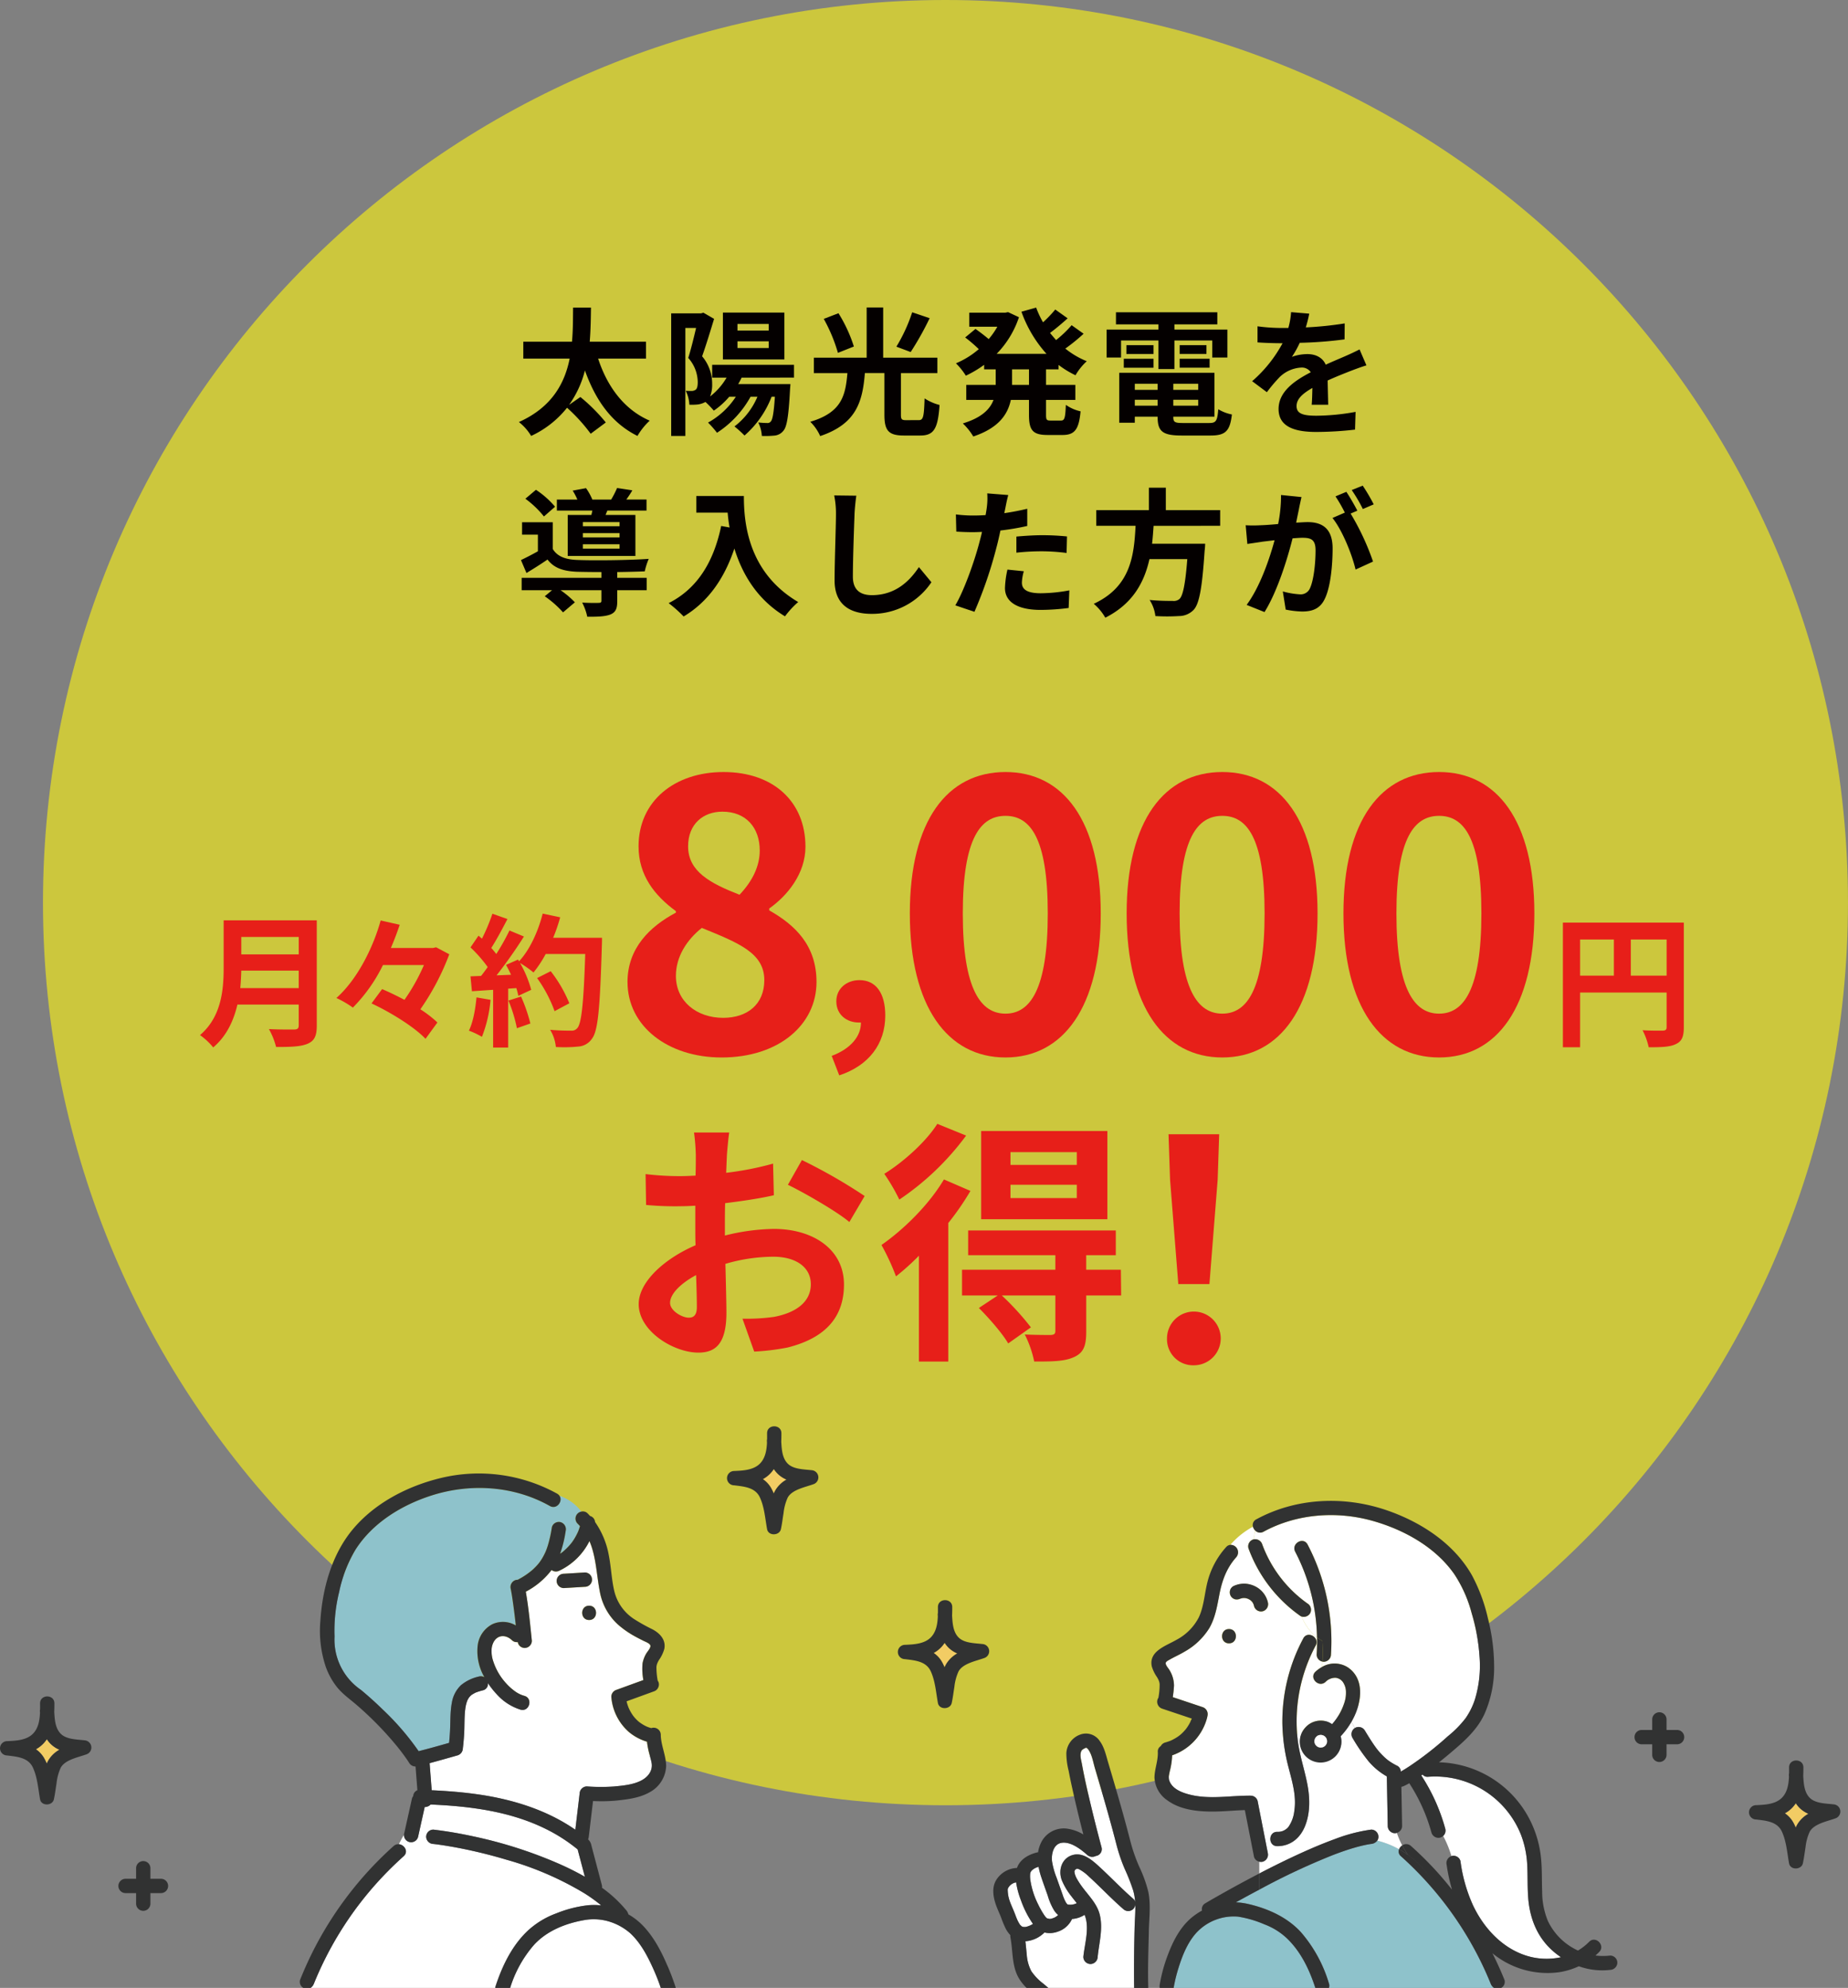 <svg id="グループ_2538" data-name="グループ 2538" xmlns="http://www.w3.org/2000/svg" xmlns:xlink="http://www.w3.org/1999/xlink" width="555.732" height="597.72" viewBox="0 0 555.732 597.72">
  <rect x="0" y="0" width="555.732" height="597.72" fill="#808080" stroke="none"/>
  <defs>
    <clipPath id="clip-path">
      <rect id="長方形_2012" data-name="長方形 2012" width="555.732" height="597.72" fill="none"/>
    </clipPath>
    <clipPath id="clip-path-2">
      <rect id="長方形_2013" data-name="長方形 2013" width="553.439" height="168.856" fill="none"/>
    </clipPath>
  </defs>
  <g id="グループ_2532" data-name="グループ 2532">
    <g id="グループ_2531" data-name="グループ 2531" clip-path="url(#clip-path)">
      <path id="パス_8852" data-name="パス 8852" d="M286.4,0c149.893,0,271.4,121.511,271.4,271.4s-121.512,271.4-271.4,271.4S15,421.3,15,271.4,136.511,0,286.4,0" transform="translate(-2.076)" fill="rgba(255,246,18,0.6)"/>
      <path id="パス_8853" data-name="パス 8853" d="M104.924,352.835c0,3.1-.731,4.566-2.714,5.427-2.069.906-5.084.992-9.522.992a21.977,21.977,0,0,0-2.154-5.385c3.016.171,6.635.128,7.583.128,1.033,0,1.378-.344,1.378-1.249V346.5H81.057c-1.121,4.826-3.275,9.522-7.281,12.882a20.313,20.313,0,0,0-3.963-3.706c6.505-5.557,7.108-13.786,7.108-20.335V321.169h28Zm-5.429-11.288V336.29H82.22c-.044,1.638-.13,3.446-.3,5.257ZM82.22,331.422H99.5v-5.257H82.22Z" transform="translate(-9.662 -44.45)" fill="#e71f19"/>
      <path id="パス_8854" data-name="パス 8854" d="M151.361,331.386a74.512,74.512,0,0,1-8.7,16.544,33.7,33.7,0,0,1,5.127,3.963l-3.576,4.911c-3.231-3.446-10.383-7.927-16.241-10.642l3.188-4.308c2.111.9,4.437,2.026,6.721,3.231a58.738,58.738,0,0,0,5.859-10.468H131.414a48.033,48.033,0,0,1-9.048,12.8,31.069,31.069,0,0,0-4.954-2.886c6.462-5.73,11.159-15.51,13.313-23.308l5.73,1.292c-.775,2.284-1.637,4.61-2.67,6.98H146.45l.948-.215Z" transform="translate(-16.25 -44.456)" fill="#e71f19"/>
      <path id="パス_8855" data-name="パス 8855" d="M170.167,344.754a39.8,39.8,0,0,1-2.586,11.116,25.311,25.311,0,0,0-3.919-1.852c1.248-2.542,1.939-6.377,2.283-10ZM203.686,326.1s0,1.723-.044,2.369c-.56,18.871-1.163,25.678-2.973,27.962a5.34,5.34,0,0,1-4.136,2.369,41.142,41.142,0,0,1-6.721.129,12.234,12.234,0,0,0-1.723-5.17c2.715.258,5.17.258,6.333.258a2.122,2.122,0,0,0,1.809-.733c1.293-1.335,1.939-7.625,2.412-22.316H186.753a35.432,35.432,0,0,1-3.662,5.557,33.041,33.041,0,0,0-4.05-2.843,34.3,34.3,0,0,1,3.361,8.057l-3.878,1.809a23.447,23.447,0,0,0-.6-2.326l-2.455.171V359.1h-4.524V341.738l-6.377.431-.431-4.48,3.189-.13c.646-.819,1.335-1.723,1.982-2.67a40.554,40.554,0,0,0-5.17-5.9l2.412-3.533,1.034.906a56.965,56.965,0,0,0,3.146-7.5l4.524,1.595c-1.552,2.973-3.319,6.289-4.869,8.7.56.6,1.077,1.249,1.508,1.809a67.2,67.2,0,0,0,3.963-7.065l4.352,1.809a138.932,138.932,0,0,1-8.229,11.676l4.352-.172c-.475-1.034-.992-2.069-1.508-2.973l3.618-1.595.3.518c3.189-3.4,5.73-8.918,7.11-14.347l5.255,1.12a49.355,49.355,0,0,1-2.111,6.16Zm-24.342,17.665a49.218,49.218,0,0,1,2.8,8.1l-4.05,1.421a43.862,43.862,0,0,0-2.542-8.314Zm10.081,4.394a40.692,40.692,0,0,0-5.257-9.952l4.093-2.067a40.465,40.465,0,0,1,5.6,9.65Z" transform="translate(-22.651 -44.124)" fill="#e71f19"/>
      <path id="パス_8856" data-name="パス 8856" d="M219.013,332.558c0-10.2,6.76-16.731,14.552-20.856v-.458c-6.416-4.7-11.229-10.771-11.229-19.48,0-13.637,10.886-22.345,25.553-22.345,15.011,0,24.637,8.938,24.637,22.459,0,8.135-5.5,14.782-10.886,18.563v.573c7.678,4.355,14.21,10.427,14.21,21.543,0,12.833-11.344,22.689-28.533,22.689-16.158,0-28.3-9.4-28.3-22.689m41.137-.573c0-8.251-7.907-11.23-18.792-15.7-4.469,3.552-7.793,8.594-7.793,14.438,0,7.678,6.3,12.605,14.21,12.605,7.219,0,12.376-4.011,12.376-11.344m-1.375-38.961c0-6.875-4.125-11.688-11.229-11.688-5.73,0-10.314,3.666-10.314,10.427,0,7.562,6.647,11.116,15.47,14.553,3.9-4.125,6.073-8.6,6.073-13.293" transform="translate(-30.311 -37.287)" fill="#e71f19"/>
      <path id="パス_8857" data-name="パス 8857" d="M290.283,364.817c5.712-2.124,8.862-5.933,8.788-10.034h-.658c-3.516,0-6.739-2.27-6.739-6.372,0-3.882,3.149-6.372,6.957-6.372,4.981,0,7.764,3.955,7.764,10.62,0,8.569-4.981,15.088-13.842,18.018Z" transform="translate(-40.175 -47.338)" fill="#e71f19"/>
      <path id="パス_8858" data-name="パス 8858" d="M317.554,311.931c0-27.96,11.344-42.513,28.761-42.513s28.647,14.668,28.647,42.513c0,28.074-11.229,43.314-28.647,43.314s-28.761-15.24-28.761-43.314m41.481,0c0-22.919-5.386-29.335-12.72-29.335s-12.833,6.416-12.833,29.335c0,23.031,5.5,30.137,12.833,30.137s12.72-7.106,12.72-30.137" transform="translate(-43.949 -37.287)" fill="#e71f19"/>
      <path id="パス_8859" data-name="パス 8859" d="M393.23,311.931c0-27.96,11.344-42.513,28.761-42.513s28.647,14.668,28.647,42.513c0,28.074-11.229,43.314-28.647,43.314s-28.761-15.24-28.761-43.314m41.481,0c0-22.919-5.386-29.335-12.72-29.335s-12.833,6.416-12.833,29.335c0,23.031,5.5,30.137,12.833,30.137s12.72-7.106,12.72-30.137" transform="translate(-54.423 -37.287)" fill="#e71f19"/>
      <path id="パス_8860" data-name="パス 8860" d="M468.9,311.931c0-27.96,11.346-42.513,28.763-42.513s28.646,14.668,28.646,42.513c0,28.074-11.229,43.314-28.646,43.314S468.9,340.005,468.9,311.931m41.482,0c0-22.919-5.385-29.335-12.719-29.335s-12.833,6.416-12.833,29.335c0,23.031,5.5,30.137,12.833,30.137s12.719-7.106,12.719-30.137" transform="translate(-64.896 -37.287)" fill="#e71f19"/>
      <path id="パス_8861" data-name="パス 8861" d="M581.85,353.461c0,2.8-.6,4.223-2.412,5.041-1.723.862-4.308.947-8.142.947a21.036,21.036,0,0,0-1.852-5.127c2.455.172,5.256.13,6.117.13.819-.043,1.12-.3,1.12-1.035V342.993H550.659v16.457h-5.17V321.968H581.85Zm-31.191-15.553h10.168V327.051H550.659Zm26.021-10.856h-10.77v10.857h10.77Z" transform="translate(-75.495 -44.56)" fill="#e71f19"/>
      <path id="パス_8862" data-name="パス 8862" d="M249.455,401.891c-.078,1.687-.153,3.528-.231,5.444a93.932,93.932,0,0,0,14.11-2.761l.23,9.509c-4.372,1-9.662,1.765-14.647,2.378-.077,2.3-.077,4.678-.077,6.9V426.2a63.5,63.5,0,0,1,14.724-1.995c11.81,0,21.089,6.135,21.089,16.718,0,9.049-4.755,15.874-16.948,18.941a70.113,70.113,0,0,1-10.045,1.227l-3.528-9.892a59.05,59.05,0,0,0,9.433-.537c6.211-1.15,11.12-4.218,11.12-9.816,0-5.214-4.6-8.282-11.273-8.282a51.71,51.71,0,0,0-14.418,2.147c.154,6.058.308,12.039.308,14.647,0,9.509-3.375,12.039-8.436,12.039-7.439,0-17.945-6.441-17.945-14.571,0-6.671,7.668-13.649,17.1-17.713-.078-1.84-.078-3.682-.078-5.445v-6.441c-1.457.077-2.837.153-4.063.153A94.018,94.018,0,0,1,225.145,417l-.153-9.279a85.033,85.033,0,0,0,10.582.613c1.381,0,2.914-.077,4.448-.153.076-2.684.076-4.908.076-6.212a61.481,61.481,0,0,0-.537-6.748h10.583c-.23,1.379-.537,4.678-.689,6.671m-11.5,49c1.38,0,2.455-.613,2.455-3.221,0-1.918-.077-5.445-.23-9.586-4.678,2.531-7.822,5.675-7.822,8.358,0,2.378,3.6,4.448,5.6,4.448m52.914-36.579-4.6,7.822c-3.681-3.144-13.726-8.9-18.481-11.2L272,403.5a160.217,160.217,0,0,1,18.866,10.813" transform="translate(-30.852 -54.698)" fill="#e71f19"/>
      <path id="パス_8863" data-name="パス 8863" d="M334.412,412.361a81.025,81.025,0,0,1-6.672,9.663v41.64H318.92V431.84a72.04,72.04,0,0,1-6.9,6.211,67.9,67.9,0,0,0-4.37-9.433c6.825-4.754,14.34-12.193,18.788-19.708Zm-1.3-16.64a81.236,81.236,0,0,1-20.091,19.248,56.732,56.732,0,0,0-4.525-7.746c5.981-3.681,12.73-9.893,15.951-15.031ZM379.733,443.8H369.227v10.89c0,4.218-.768,6.365-3.757,7.668-2.837,1.3-6.673,1.3-11.887,1.3a32.023,32.023,0,0,0-2.837-8.128c3.221.153,6.826.153,7.822.153,1.074-.077,1.38-.383,1.38-1.226V443.8h-16.1a80.556,80.556,0,0,1,8.742,9.585l-6.825,4.832c-1.686-2.914-5.6-7.439-8.819-10.659l5.675-3.758H331.88v-7.746h28.067v-4.371H333.722v-7.438h44.4v7.438h-8.9v4.371h10.428Zm-4.141-22.929h-37.96V394.34h37.96Zm-9.2-20.168H346.45v3.834h19.939Zm0,9.815H346.45v3.987h19.939Z" transform="translate(-42.578 -54.279)" fill="#e71f19"/>
      <path id="パス_8864" data-name="パス 8864" d="M407.316,457.216a8.076,8.076,0,1,1,8.076,8.076,7.832,7.832,0,0,1-8.076-8.076m.919-47.718-.46-13.674h15.233l-.459,13.674-2.478,31.384h-9.359Z" transform="translate(-56.372 -54.782)" fill="#e71f19"/>
    </g>
  </g>
  <g id="グループ_2534" data-name="グループ 2534" transform="translate(0 428.86)">
    <g id="グループ_2533" data-name="グループ 2533" clip-path="url(#clip-path-2)">
      <path id="パス_8865" data-name="パス 8865" d="M359.3,669.368a29.576,29.576,0,0,1-3.619-7.119,24.535,24.535,0,0,1-1.435-5.357,3.261,3.261,0,0,0-1.614.733,5.079,5.079,0,0,0-.5.512c-.032.057-.2.3-.216.321-.054.091-.156.355-.157.333-.016.051-.032.1-.044.154a10.456,10.456,0,0,0,.617,3.607c.408,1.155.94,2.257,1.39,3.4.172.431.33.869.5,1.3.072.183.143.367.217.55-.005-.021.221.5.25.557a11.291,11.291,0,0,0,.621,1.116c.042.067.063.1.077.128a1.109,1.109,0,0,0,.077.086c.035.043.38.345.4.386q.13.085.269.158c.037.005.145.039.236.067.042-.016.526.026.61.016a4.6,4.6,0,0,0,.876-.229,6.469,6.469,0,0,0,1.379-.657c-.04.025,0-.009.065-.055" transform="translate(-48.677 -519.774)" fill="#fff"/>
      <path id="パス_8866" data-name="パス 8866" d="M174.2,667.237a25.554,25.554,0,0,1,8.1-4.782,36.315,36.315,0,0,1,9.581-2.441,19.245,19.245,0,0,1,3.908.047,46.806,46.806,0,0,0-5.1-3.668,95.254,95.254,0,0,0-23.5-10.1q-5.971-1.785-12.079-3.06-2.642-.553-5.306-1-1.318-.22-2.642-.41l-.525-.073-.052-.008-.094-.012c-.4-.051-.79-.1-1.186-.146a2.207,2.207,0,0,1-2.154-2.154,2.166,2.166,0,0,1,2.154-2.154c4.108.482,8.185,1.194,12.224,2.077a133.315,133.315,0,0,1,25.458,8.155,85.788,85.788,0,0,1,7.886,3.94q-1.084-4.107-2.169-8.214a49.782,49.782,0,0,0-9.554-6.147c-10.718-5.314-22.8-6.851-34.652-7.357a2.447,2.447,0,0,1-1.619.751c-.056,0-.107-.009-.162-.011q-1,4.507-2,9.012a2.186,2.186,0,0,1-2.649,1.505A2.129,2.129,0,0,1,136.5,638.8c-.555.93-1.064,1.888-1.551,2.863,1.644.143,3,2.212,1.437,3.61a106.361,106.361,0,0,0-7.572,7.492,103.16,103.16,0,0,0-19.428,30.84,2.677,2.677,0,0,1-.994,1.26h55.515a2.349,2.349,0,0,1,.1-.474c2.061-6.319,5.146-12.666,10.176-17.158" transform="translate(-15.002 -516.013)" fill="#fff"/>
      <path id="パス_8867" data-name="パス 8867" d="M181.494,524.681c-10.814-6.081-23.815-6.912-35.541-3.172-9.047,2.885-17.88,8.282-23,16.469a41.292,41.292,0,0,0-4.818,12.553,48.525,48.525,0,0,0-1.387,13.408,18.3,18.3,0,0,0,7.948,16.038q3.39,2.819,6.548,5.9A79.575,79.575,0,0,1,142.033,598.4c3.069-.769,6.117-1.637,9.161-2.5q.162-1.69.265-3.385c.172-2.905.017-5.859.572-8.728a9.33,9.33,0,0,1,2.726-5.225,12.738,12.738,0,0,1,5.441-2.614,2.015,2.015,0,0,1,1.609.214,15.6,15.6,0,0,1-2.035-9.4,8.305,8.305,0,0,1,4.4-6.529,7.6,7.6,0,0,1,7.078.364c-.062-.542-.116-1.085-.18-1.627q-.158-1.334-.327-2.671c-.054-.431-.111-.868-.172-1.3-.012-.091-.023-.182-.035-.273a.109.109,0,0,0-.007-.045c-.027-.195-.053-.389-.08-.584-.21-1.509-.431-3.016-.726-4.511a2.2,2.2,0,0,1,1.5-2.65,2.005,2.005,0,0,1,.6-.058c.053-.034.1-.074.155-.106a22.3,22.3,0,0,0,4.291-2.9,17.691,17.691,0,0,0,1.706-1.751c.1-.123.205-.249.305-.375.036-.053.172-.237.207-.286q.313-.442.6-.9a19.88,19.88,0,0,0,1.111-2.118c.019-.041.026-.054.028-.057l.034-.086c.076-.192.152-.385.224-.579.147-.4.283-.8.409-1.206a38.158,38.158,0,0,0,1.206-5.47,2.17,2.17,0,0,1,2.649-1.5,2.221,2.221,0,0,1,1.5,2.649,35.744,35.744,0,0,1-1.677,6.849c.086-.057.172-.11.258-.172q.189-.133.373-.271l.058-.041.086-.076a18.789,18.789,0,0,0,2.649-2.7l.165-.221q.134-.187.265-.379.286-.419.546-.855a17.164,17.164,0,0,0,.9-1.714c.034-.075.065-.147.086-.189.054-.134.108-.268.159-.4.108-.287.208-.578.3-.872.042-.135.076-.274.114-.411-.233-.258-.464-.517-.723-.769a2.139,2.139,0,0,1,1.188-3.607,14.079,14.079,0,0,0-6.627-4.779c1.137,1.608-.781,4.275-2.888,3.091" transform="translate(-16.153 -500.725)" fill="#8ec2cb"/>
      <path id="パス_8868" data-name="パス 8868" d="M214.143,673.965a17.275,17.275,0,0,0-6.462-3.548,16.188,16.188,0,0,0-7.485-.369c-5.506.985-10.993,3.161-14.868,7.294a35.584,35.584,0,0,0-7.286,13.07h45.3c-.67-1.991-1.459-3.963-2.216-5.649-1.762-3.927-3.855-7.911-6.979-10.8" transform="translate(-24.641 -521.556)" fill="#fff"/>
      <path id="パス_8869" data-name="パス 8869" d="M195.045,613.728a2.208,2.208,0,0,1,2.154-2.154,57.946,57.946,0,0,0,8.086.029c2.7-.253,5.706-.508,8.17-1.741,2.1-1.052,3.516-2.882,3.27-5.07-.1-.929-.594-2.465-.874-3.6a24.879,24.879,0,0,1-.551-3.058,15.433,15.433,0,0,1-5.288-2.79,15.643,15.643,0,0,1-5.441-10.742,2.208,2.208,0,0,1,1.581-2.077l8.057-2.929a18.507,18.507,0,0,1-.258-4.958,9.138,9.138,0,0,1,1.09-2.963c.313-.57,1.46-1.782,1.273-2.469-.178-.654-1.5-1.126-2.02-1.385-.9-.451-1.793-.9-2.671-1.39a28.142,28.142,0,0,1-4.96-3.446,17.557,17.557,0,0,1-5.514-9.783c-1.027-5.158-1.113-10.65-3.156-15.389a19.4,19.4,0,0,1-9.013,8.874,2.269,2.269,0,0,1-2.389-.167,23.31,23.31,0,0,1-7.742,6.505c.848,4.879,1.317,9.852,1.819,14.768a2.168,2.168,0,0,1-2.154,2.154,2.146,2.146,0,0,1-2.088-1.78,2.023,2.023,0,0,1-1.752-.566c-1.817-1.708-4.252-1.671-5.488.538a5.448,5.448,0,0,0-.632,2.612,9.329,9.329,0,0,0,.545,3.316,17.96,17.96,0,0,0,3.867,6.544,16.622,16.622,0,0,0,2.568,2.315,8.7,8.7,0,0,0,2.879,1.416c2.671.738,1.531,4.893-1.146,4.154a16,16,0,0,1-7.169-4.648,25.09,25.09,0,0,1-2.642-3.345,1.952,1.952,0,0,1-1.518,2.178c-.466.12-.93.247-1.387.4-.211.071-.421.145-.63.225-.059.023-.093.035-.128.047s-.07.036-.134.068c-.327.161-.635.345-.948.532-.064.041-.127.086-.19.129-.112.1-.222.192-.327.3s-.195.205-.289.311c-.047.065-.186.241-.205.273-.1.172-.2.338-.3.51-.025.046-.131.286-.16.345a10.927,10.927,0,0,0-.552,2.18c-.381,2.662-.209,5.419-.4,8.1-.094,1.354-.2,2.711-.374,4.057a2.24,2.24,0,0,1-1.581,2.077c-2.8.788-5.6,1.6-8.412,2.347,0,.05.007.1.011.15l.619,7.994c4.716.214,9.421.59,14.1,1.269,10.277,1.491,20.514,4.647,29.095,10.606q.648-5.428,1.292-10.86m2.867-52.2c-2.777,0-2.773-4.308,0-4.308s2.772,4.308,0,4.308m-9.758-11.756a2.192,2.192,0,0,1,2.154-2.154l.8-.048,5.524-.334a2.154,2.154,0,0,1,0,4.308l-.8.047-5.524.335a2.181,2.181,0,0,1-2.154-2.154" transform="translate(-20.75 -503.292)" fill="#fff"/>
      <path id="パス_8870" data-name="パス 8870" d="M205.285,564.649c2.772,0,2.777-4.308,0-4.308s-2.777,4.308,0,4.308" transform="translate(-28.123 -506.411)" fill="#313232"/>
      <path id="パス_8871" data-name="パス 8871" d="M201.967,553.109l.8-.048a2.154,2.154,0,1,0,0-4.308l-5.524.335-.8.048a2.154,2.154,0,1,0,0,4.308Z" transform="translate(-26.89 -504.807)" fill="#313232"/>
      <path id="パス_8872" data-name="パス 8872" d="M108.875,685.526a103.157,103.157,0,0,1,19.424-30.84,106,106,0,0,1,7.572-7.492c2.068-1.854-.986-4.892-3.046-3.047a107.765,107.765,0,0,0-23.509,30.209c-1.705,3.26-3.224,6.612-4.6,10.025a2.089,2.089,0,0,0,.982,2.4h2.18a2.682,2.682,0,0,0,.994-1.26" transform="translate(-14.481 -517.93)" fill="#313232"/>
      <path id="パス_8873" data-name="パス 8873" d="M216.138,662.158c-1.878-4.394-4.213-8.855-7.62-12.271a19.652,19.652,0,0,0-4.106-3.127,2.763,2.763,0,0,0-.56-1.137,38.532,38.532,0,0,0-7.37-6.856,2.2,2.2,0,0,0-.058-.88l-1.915-7.253-1.127-4.267c-.078-.291-.139-.594-.233-.881a3.253,3.253,0,0,0-.841-1.26,3.054,3.054,0,0,0,.2-.79q.641-5.371,1.28-10.742a48.554,48.554,0,0,0,7.194-.151c3.36-.369,6.863-.794,9.849-2.5a9.351,9.351,0,0,0,4.94-7.787c.016-3.238-1.57-6.248-1.611-9.507a2.139,2.139,0,0,0-2.843-1.982,8.35,8.35,0,0,1-2.356-.97c-.382-.215-.741-.46-1.1-.712-.086-.065-.318-.244-.364-.283q-.193-.165-.377-.339a11.732,11.732,0,0,1-.9-.948c-.061-.071-.356-.455-.27-.332-.053-.072-.107-.144-.158-.217a13.636,13.636,0,0,1-1.125-1.931c-.068-.141-.128-.286-.2-.431V584.6c-.009-.025-.014-.04-.027-.075-.1-.282-.21-.563-.3-.849-.1-.316-.179-.64-.258-.962l8.154-2.965a2.211,2.211,0,0,0,1.5-2.649,2.051,2.051,0,0,0-.3-.6,22.038,22.038,0,0,1-.377-4.216c.013-.025.076-.431.08-.443a4.724,4.724,0,0,1,.143-.468,7.092,7.092,0,0,1,.554-1.1,10.807,10.807,0,0,0,1.6-3.36c.517-2.742-1.4-4.72-3.658-5.89a52.906,52.906,0,0,1-5.4-3.016,13.89,13.89,0,0,1-5.993-8.424c-.837-3.539-.93-7.119-1.649-10.779A25.2,25.2,0,0,0,194.4,528.8a2.042,2.042,0,0,0-1.51-1.821c-.235-.258-.461-.517-.712-.757a1.989,1.989,0,0,0-1.859-.562c1.669,1.939,3.18,4.148,4.815,6.109-1.637-1.961-3.146-4.169-4.815-6.109a2.14,2.14,0,0,0-1.187,3.608c.258.25.489.509.723.768-.039.137-.072.276-.114.412q-.137.439-.3.872c-.051.135-.105.27-.159.4-.018.04-.049.113-.086.188a17.056,17.056,0,0,1-.907,1.727q-.258.436-.546.856-.13.191-.265.378l-.165.221a18.794,18.794,0,0,1-2.649,2.7c-.043.035-.065.055-.086.075l-.058.042c-.123.086-.247.182-.373.271-.086.059-.172.111-.258.172a35.739,35.739,0,0,0,1.677-6.85,2.221,2.221,0,0,0-1.5-2.649,2.17,2.17,0,0,0-2.649,1.5,38.274,38.274,0,0,1-1.206,5.47q-.19.607-.409,1.206c-.072.195-.148.387-.224.58l-.034.086a.488.488,0,0,0-.028.056,19.807,19.807,0,0,1-1.111,2.118c-.19.308-.389.61-.6.9-.035.049-.172.233-.207.285-.1.127-.2.252-.305.375a17.521,17.521,0,0,1-1.706,1.752,22.3,22.3,0,0,1-4.291,2.9c-.059.032-.1.071-.155.105a2.006,2.006,0,0,0-.6.059,2.2,2.2,0,0,0-1.5,2.649c.3,1.494.517,3,.726,4.511.028.195.053.389.08.584a.241.241,0,0,0,.007.046c.011.09.023.182.035.272.057.431.114.868.172,1.3q.172,1.334.327,2.671c.064.542.118,1.085.18,1.627a7.6,7.6,0,0,0-7.078-.364,8.309,8.309,0,0,0-4.4,6.529,15.6,15.6,0,0,0,2.035,9.4,2.018,2.018,0,0,0-1.609-.215,12.764,12.764,0,0,0-5.441,2.614,9.331,9.331,0,0,0-2.726,5.225c-.555,2.871-.4,5.823-.573,8.728-.066,1.129-.157,2.258-.265,3.385-3.044.862-6.092,1.732-9.161,2.5a79.579,79.579,0,0,0-10.794-12.521q-3.151-3.084-6.548-5.9a18.3,18.3,0,0,1-7.948-16.037,48.465,48.465,0,0,1,1.387-13.409,41.269,41.269,0,0,1,4.818-12.553c5.129-8.185,13.966-13.583,23-16.468,11.726-3.741,24.728-2.911,35.541,3.171,2.107,1.186,4.025-1.482,2.888-3.09a10.421,10.421,0,0,0-4.068-.314,10.421,10.421,0,0,1,4.068.314,2.158,2.158,0,0,0-.713-.63,48.72,48.72,0,0,0-34.895-4.713c-10.021,2.407-19.989,7.534-26.64,15.567-6.264,7.567-9.047,17.784-9.655,27.463a34,34,0,0,0,1.677,13.892,21.444,21.444,0,0,0,3.305,5.94c1.705,2.144,3.991,3.7,6.045,5.494a100.332,100.332,0,0,1,12.011,12.311q.485.593.956,1.2c.055.07.308.4.594.776q.587.782,1.149,1.582c.345.485.679.974.989,1.479a2.19,2.19,0,0,0,1.9,1.048q.275,3.57.55,7.14a1.973,1.973,0,0,0-1.252,1.775,1.838,1.838,0,0,0-.393.787l-2.3,10.339a2.155,2.155,0,1,0,4.155,1.145q1-4.505,2-9.011c.054,0,.106.014.162.011a2.445,2.445,0,0,0,1.618-.752c11.848.508,23.934,2.045,34.652,7.358a49.7,49.7,0,0,1,9.555,6.147q1.084,4.107,2.17,8.214a85.831,85.831,0,0,0-7.886-3.939,133.37,133.37,0,0,0-25.458-8.156c-4.04-.882-8.117-1.594-12.224-2.076a2.167,2.167,0,0,0-2.154,2.154,2.207,2.207,0,0,0,2.154,2.154q.593.07,1.186.146l.093.012.053.007.525.074q1.323.189,2.642.41,2.662.446,5.306,1,6.1,1.274,12.078,3.06a95.231,95.231,0,0,1,23.5,10.1,46.7,46.7,0,0,1,5.1,3.668,19.236,19.236,0,0,0-3.908-.047,36.3,36.3,0,0,0-9.58,2.441,25.536,25.536,0,0,0-8.1,4.782c-5.031,4.494-8.116,10.839-10.176,17.157a2.42,2.42,0,0,0-.1.475h4.489a35.58,35.58,0,0,1,7.287-13.07c3.877-4.136,9.361-6.309,14.867-7.294a16.175,16.175,0,0,1,7.485.37,17.281,17.281,0,0,1,6.462,3.547c3.128,2.888,5.22,6.872,6.979,10.8.757,1.687,1.547,3.658,2.216,5.649h4.515a70.574,70.574,0,0,0-2.531-6.721m-26.389-51.7q-.647,5.428-1.292,10.86c-8.581-5.959-18.817-9.115-29.095-10.606-4.677-.678-9.382-1.055-14.1-1.268q-.308-4-.614-7.994c0-.05-.008-.1-.012-.15,2.814-.748,5.613-1.559,8.412-2.347a2.24,2.24,0,0,0,1.582-2.077c.172-1.347.28-2.7.374-4.057.185-2.683.014-5.44.395-8.1a10.988,10.988,0,0,1,.553-2.18c.029-.059.134-.3.16-.345.1-.172.194-.34.3-.51.019-.032.158-.209.205-.273.093-.106.187-.212.288-.311s.216-.2.328-.3c.062-.045.125-.086.19-.13.314-.186.62-.37.948-.531l.134-.068.128-.047c.208-.08.418-.154.63-.225.457-.152.921-.279,1.387-.4a1.953,1.953,0,0,0,1.518-2.178,25.1,25.1,0,0,0,2.642,3.345,16.008,16.008,0,0,0,7.169,4.648c2.676.739,3.819-3.415,1.145-4.154a8.724,8.724,0,0,1-2.878-1.416,16.7,16.7,0,0,1-2.568-2.315,17.959,17.959,0,0,1-3.867-6.544,9.309,9.309,0,0,1-.545-3.316,5.448,5.448,0,0,1,.632-2.612c1.236-2.209,3.67-2.245,5.487-.538a2.028,2.028,0,0,0,1.753.566,2.145,2.145,0,0,0,2.088,1.78,2.168,2.168,0,0,0,2.154-2.154c-.5-4.916-.972-9.889-1.82-14.768a23.291,23.291,0,0,0,7.742-6.505,2.271,2.271,0,0,0,2.389.167,19.388,19.388,0,0,0,9.013-8.875c2.044,4.739,2.13,10.23,3.156,15.389a17.558,17.558,0,0,0,5.514,9.784,28.145,28.145,0,0,0,4.96,3.446c.876.489,1.772.939,2.671,1.39.517.258,1.84.731,2.019,1.385.188.689-.96,1.9-1.273,2.469a9.159,9.159,0,0,0-1.091,2.963,18.438,18.438,0,0,0,.258,4.958l-8.057,2.929a2.208,2.208,0,0,0-1.582,2.076,15.643,15.643,0,0,0,5.442,10.742,15.435,15.435,0,0,0,5.288,2.79,24.881,24.881,0,0,0,.551,3.058c.28,1.138.77,2.671.875,3.6.246,2.188-1.169,4.019-3.274,5.07-2.462,1.233-5.469,1.488-8.169,1.741a57.975,57.975,0,0,1-8.086-.029,2.208,2.208,0,0,0-2.154,2.154" transform="translate(-15.453 -500.027)" fill="#313232"/>
      <path id="パス_8874" data-name="パス 8874" d="M390.724,669.7c.057-2.249.278-4.566.2-6.841a2.229,2.229,0,0,1-.6,1.359,2.206,2.206,0,0,1-3.046,0c-3.589-3.116-6.829-6.584-10.339-9.777a12.925,12.925,0,0,0-2.873-2.14c-.025-.014-.038-.019-.058-.029-.1-.035-.2-.071-.308-.1-.067-.019-.134-.032-.2-.046l-.08-.01a.851.851,0,0,1-.147.022c-.014.013-.022.022-.043.04-.321.259-.258.078-.526.452.19-.269.014.086-.049.183-.014.049-.028.1-.036.148.009.068.02.147.025.183s.013.111.02.185c.03.117.086.372.079.354a6.642,6.642,0,0,0,.724,1.644,22.546,22.546,0,0,0,1.3,2c1.993,2.774,4.653,5.226,5.485,8.659,1.024,4.214-.216,8.444-.635,12.641a2.2,2.2,0,0,1-2.154,2.154,2.168,2.168,0,0,1-2.154-2.154c.4-4.023,1.962-8.746.377-12.635a8.081,8.081,0,0,1-3.782,1.247,7.115,7.115,0,0,1-4.3,3.81,6.927,6.927,0,0,1-3.963.254c-.007,0-.013-.005-.021-.007a8.957,8.957,0,0,1-5.743,2.642c.162,1.339.273,2.681.411,4.027a12.53,12.53,0,0,0,1.392,4.99,16.353,16.353,0,0,0,3.678,3.8q.706.6,1.406,1.2h25.818c-.028-1.6-.036-3.2-.039-4.795-.008-4.49.067-8.98.18-13.469" transform="translate(-49.53 -519.113)" fill="#fff"/>
      <path id="パス_8875" data-name="パス 8875" d="M535.639,672.337c-4.64-4.072-6.868-9.605-7.393-15.664-.3-3.49-.13-7-.335-10.493a29.2,29.2,0,0,0-1.86-8.779A27.775,27.775,0,0,0,498,619.97a1.908,1.908,0,0,1-1.542-.667c-.126.086-.258.172-.383.259a56.482,56.482,0,0,1,7.213,16.035,2.181,2.181,0,0,1-.636,2.154,31.335,31.335,0,0,1,2.481,6.064c.022-.007.04-.017.063-.024a2.168,2.168,0,0,1,2.648,1.5,46.656,46.656,0,0,0,3.816,13.4c3.143,6.594,8.457,12.485,15.514,14.9a20.209,20.209,0,0,0,10.9.623,23.969,23.969,0,0,1-2.437-1.871" transform="translate(-68.656 -514.571)" fill="#fff"/>
      <path id="パス_8876" data-name="パス 8876" d="M508.987,686.613a2.679,2.679,0,0,1-1-1.26,100.659,100.659,0,0,0-4.418-9.478,104.318,104.318,0,0,0-22.582-28.857,1.809,1.809,0,0,1-.546-2.1,26.322,26.322,0,0,0-6.565-2.592,2.522,2.522,0,0,1-1.8.991l-.086.01-.172.026c-.232.037-.463.074-.689.115q-.683.123-1.359.275c-.983.22-1.956.477-2.922.761-2.154.63-4.273,1.379-6.366,2.187A206.127,206.127,0,0,0,438.41,657.06c-.634.336-1.269.672-1.9,1.01q-2.585,1.385-5.152,2.811a19.77,19.77,0,0,1,3.563.465c5.962,1.347,11.843,3.963,16.017,8.521a41.646,41.646,0,0,1,8.414,15.413,1.967,1.967,0,0,1,0,1.329Z" transform="translate(-59.7 -517.758)" fill="#8ec2cb"/>
      <path id="パス_8877" data-name="パス 8877" d="M459.476,595.786a6.308,6.308,0,0,1,.221,1.511,6.212,6.212,0,1,1-4.186-5.868,6.658,6.658,0,0,1,1.384.73,17.874,17.874,0,0,0,3.625-6.266,9.326,9.326,0,0,0,.545-3.316,5.344,5.344,0,0,0-.685-2.707,3.141,3.141,0,0,0-2.412-1.665,4.136,4.136,0,0,0-3.022,1.223c-2.02,1.9-5.07-1.142-3.046-3.046a9.478,9.478,0,0,1,1.845-1.348,12.141,12.141,0,0,0,.279-1.688,2.154,2.154,0,0,1-1.772-2.112c.115-1.709.146-3.42.113-5.126a15.485,15.485,0,0,1-4.635-6.306,1.64,1.64,0,0,1-.4-.2,42.772,42.772,0,0,1-15.595-20.347,2.172,2.172,0,0,1,1.5-2.649,1.95,1.95,0,0,1,.245-.041,9.995,9.995,0,0,1,.267-2.658,2.482,2.482,0,0,1-.643-1.124,23.991,23.991,0,0,0-6.8,5.454,2.254,2.254,0,0,1,1.767,3.718c-2.9,3.228-4.255,6.974-5.068,11.169-.674,3.474-1.23,7.026-3.029,10.136a20.441,20.441,0,0,1-7.361,7.044c-1.516.914-3.141,1.616-4.671,2.5-.327.189-1.03.527-1.087.962-.086.632.819,1.595,1.113,2.1a8.982,8.982,0,0,1,1.379,4.684c-.025,1.24-.236,2.319-.366,3.479l8.931,2.991a2.227,2.227,0,0,1,1.5,2.649,8.63,8.63,0,0,1-.273,1.12,16.3,16.3,0,0,1-10.346,10.735,22.178,22.178,0,0,1-.582,4.252,19.771,19.771,0,0,0-.408,1.959,4.308,4.308,0,0,0,.054,1.153c.755,2.609,3.572,3.749,5.963,4.386,6.112,1.628,12.354.33,18.593.383a2.176,2.176,0,0,1,2.077,1.581q1.53,7.809,3.062,15.617a2.2,2.2,0,0,1-1.5,2.649,2.138,2.138,0,0,1-1.048,0v3.548c3.262-1.692,6.548-3.335,9.875-4.9,4.205-1.976,8.474-3.848,12.838-5.439a49.333,49.333,0,0,1,10.956-2.855,2.168,2.168,0,0,1,2.154,2.154,1.993,1.993,0,0,1-.356,1.162,26.328,26.328,0,0,1,6.565,2.592,2.419,2.419,0,0,1,.952-1.147,25.733,25.733,0,0,1-1.615-3.773,2.036,2.036,0,0,1-.584.1,2.192,2.192,0,0,1-2.154-2.154q-.018-.953-.035-1.906l-.238-13.018a20.354,20.354,0,0,1-5.463-4.5,55.6,55.6,0,0,1-4.884-7.126,2.183,2.183,0,0,1,.736-2.917c-.354-.6-.7-1.221-1.064-1.846a23.153,23.153,0,0,1-3.219,4.319m-33.585-27.931c-2.777,0-2.773-4.308,0-4.308s2.772,4.308,0,4.308m10.2-9.662a2.17,2.17,0,0,1-2.65-1.5,3.289,3.289,0,0,0-.526-1.242c-.1-.108-.194-.217-.3-.321-.092-.086-.19-.172-.288-.258l-.086-.06a5.565,5.565,0,0,0-.647-.351,5.639,5.639,0,0,0-.794-.218,3.264,3.264,0,0,0-1.84.317l.359-.152a2.46,2.46,0,0,1-1.605.2,2.173,2.173,0,0,1-1.287-.99,2.2,2.2,0,0,1-.217-1.659,2.16,2.16,0,0,1,.99-1.288,7.564,7.564,0,0,1,3.5-.751,7.859,7.859,0,0,1,3.225.886,7.181,7.181,0,0,1,3.674,4.747,2.207,2.207,0,0,1-1.5,2.65m12.645,64.666c-1.465,3.581-4.356,5.968-8.33,5.972-2.776,0-2.772-4.308,0-4.308a4.019,4.019,0,0,0,3.4-1.524,10.344,10.344,0,0,0,1.739-4.8c.676-4.386-.615-8.672-1.7-12.877a56.144,56.144,0,0,1-1.9-13.441,52.87,52.87,0,0,1,6.3-25.527c1.316-2.444,5.034-.267,3.72,2.175a48.2,48.2,0,0,0-5.467,27.791c.472,4.7,2.039,9.133,2.938,13.748.819,4.2.948,8.757-.694,12.79" transform="translate(-56.309 -502.596)" fill="#fff"/>
      <path id="パス_8878" data-name="パス 8878" d="M505.517,571.281a59,59,0,0,0-2.34-12.973,39.586,39.586,0,0,0-5.156-11.688c-5.66-8.193-15.073-13.419-24.469-16.1-10.889-3.109-22.968-2.24-32.986,3.209a2.033,2.033,0,0,1-2.529-.383A10.034,10.034,0,0,0,437.77,536a2.229,2.229,0,0,1,2.406,1.546,37.767,37.767,0,0,0,13.613,17.772,2.2,2.2,0,0,1,.775,2.947,2.252,2.252,0,0,1-2.55.975,15.437,15.437,0,0,0,4.635,6.306,58.165,58.165,0,0,0-6.555-25.79c-1.286-2.456,2.433-4.632,3.719-2.175a62.63,62.63,0,0,1,7.032,33.091,2.2,2.2,0,0,1-2.154,2.154,1.9,1.9,0,0,1-.383-.042,12.17,12.17,0,0,1-.28,1.688,7.41,7.41,0,0,1,8,.123c4.9,3.436,4.029,10.068,1.763,14.778-.246.517-.517,1.025-.812,1.534.363.626.71,1.242,1.063,1.846.014-.009.024-.021.039-.029a2.183,2.183,0,0,1,2.947.775c.73,1.2,1.46,2.392,2.233,3.56.351.528.71,1.051,1.085,1.563.095.131.191.258.288.389l.03.041.024.028c.182.227.362.452.55.673a21.209,21.209,0,0,0,2.622,2.574l.018.016c.127.091.25.185.377.276q.367.258.748.5a19.609,19.609,0,0,0,1.8,1,1.962,1.962,0,0,1,1.038,1.728c.924-.508,1.816-1.088,2.686-1.655a99.637,99.637,0,0,0,11.459-8.961,32.247,32.247,0,0,0,5.335-5.416,21.484,21.484,0,0,0,2.806-5.639,34.761,34.761,0,0,0,1.391-12.9" transform="translate(-60.586 -502.035)" fill="#fff"/>
      <path id="パス_8879" data-name="パス 8879" d="M443.457,675.148a20.157,20.157,0,0,0-6.538-3.987,32.975,32.975,0,0,0-7.905-2.312,15.307,15.307,0,0,0-12.493,4.8c-2.615,2.849-4.215,6.74-5.378,10.478a45.953,45.953,0,0,0-1.509,6.147h42.63c-.027-.063-.059-.117-.081-.184-1.793-5.5-4.433-10.957-8.725-14.944" transform="translate(-56.693 -521.421)" fill="#8ec2cb"/>
      <path id="パス_8880" data-name="パス 8880" d="M366.819,664.7a18.655,18.655,0,0,1-2-4.6c-.64-1.809-1.3-3.609-1.908-5.428a23.827,23.827,0,0,1-.843-3.188,4.278,4.278,0,0,0-2.113,1.156,1.76,1.76,0,0,0-.424,1.017,8.118,8.118,0,0,0,.052,1.723,24.169,24.169,0,0,0,2.385,7.433,25.707,25.707,0,0,0,1.767,3.13c.106.158.217.312.33.465.028.016.364.41.413.465.115.048.232.1.345.153,0-.036.689.1.243.06a2.049,2.049,0,0,0,1.181-.131,3.773,3.773,0,0,0,1.221-.589c0-.009.272-.218.313-.258.056-.053.107-.111.159-.167a6.683,6.683,0,0,1-1.12-1.244" transform="translate(-49.756 -519.025)" fill="#fff"/>
      <path id="パス_8881" data-name="パス 8881" d="M389,646.259a51.273,51.273,0,0,1-2.5-7.421c-1.33-5.17-2.771-10.3-4.263-15.423q-1.07-3.668-2.158-7.332c-.561-1.9-.89-4.18-2.049-5.718a1.886,1.886,0,0,0-.521-.474c.223.134-.285.061-.033,0,.1-.021.3-.2-.207.038-.6.28-1.093.517-1.292.953-.54,1.206-.065,2.549.2,4.015.647,3.581,1.452,7.13,2.287,10.67q1.687,7.151,3.589,14.247a2.067,2.067,0,0,1-1.735,2.62,2.256,2.256,0,0,1-2.589-.338c-1.929-1.7-4.948-4.05-7.684-3.619-2.5.394-3.109,3.446-2.879,5.539a23.183,23.183,0,0,0,1.408,5.043q.9,2.549,1.8,5.095a12.621,12.621,0,0,0,.787,1.908,4.961,4.961,0,0,0,.383.636c.1.115.2.219.31.324a4.414,4.414,0,0,0,2.617-.333,1.342,1.342,0,0,1,.132-.086c-.54-.679-1.1-1.373-1.632-2.073a20.253,20.253,0,0,1-2.823-4.714c-1.242-3.116-.035-6.946,3.523-7.741,3.028-.675,5.731,1.758,7.774,3.636,3.431,3.154,6.626,6.543,10.149,9.6a1.793,1.793,0,0,1,.557.966,15.965,15.965,0,0,0-.557-3.4,58.854,58.854,0,0,0-2.6-6.626" transform="translate(-50.81 -513.258)" fill="#fff"/>
      <path id="パス_8882" data-name="パス 8882" d="M436.94,558.867s.035.046.079.1c-.031-.049-.065-.1-.079-.1" transform="translate(-60.472 -506.207)" fill="#8ec2cb"/>
      <path id="パス_8883" data-name="パス 8883" d="M376.553,652.282c-.128-.063-.14-.053,0,0" transform="translate(-52.101 -519.129)" fill="#8ec2cb"/>
      <path id="パス_8884" data-name="パス 8884" d="M428.614,568.489c-2.772,0-2.777,4.308,0,4.308s2.777-4.308,0-4.308" transform="translate(-59.032 -507.539)" fill="#313232"/>
      <path id="パス_8885" data-name="パス 8885" d="M467.335,595.239a28.152,28.152,0,0,1,1.836,2.836c.295-.508.565-1.021.813-1.534,2.265-4.71,3.135-11.342-1.763-14.777a7.409,7.409,0,0,0-8-.124,8.755,8.755,0,0,1-1.5,3.259,8.755,8.755,0,0,0,1.5-3.259,9.472,9.472,0,0,0-1.845,1.348c-2.024,1.9,1.026,4.945,3.047,3.047a4.137,4.137,0,0,1,3.022-1.223,3.142,3.142,0,0,1,2.412,1.665,5.354,5.354,0,0,1,.689,2.707A9.329,9.329,0,0,1,467,592.5a17.856,17.856,0,0,1-3.625,6.266,6.677,6.677,0,0,0-1.383-.73,6.189,6.189,0,0,0-6.706,1.789,6.263,6.263,0,1,0,10.672,2.568,23.106,23.106,0,0,0,3.218-4.319,28.163,28.163,0,0,0-1.836-2.836m-7.992,6.839-.2.076a.506.506,0,0,1,.2-.076m2.508,2.166v.026c-.03.1-.069.2-.086.265-.008.025-.016.058-.025.086-.091.16-.183.315-.281.47-.037.041-.074.086-.112.123-.153.158-.623.431-.041.081-.152.091-.289.2-.444.289-.049.028-.1.053-.148.078-.144.043-.286.086-.431.121h.129a1.6,1.6,0,0,0-.182.013h-.009c-.109.023-.2.015-.184,0-.12,0-.24,0-.359-.01-.08-.017-.16-.034-.24-.056-.06-.017-.118-.038-.177-.058.03.019.048.026.086.051-.032-.021-.068-.037-.1-.056l-.115-.037c-.112-.036-.138-.086-.058-.058a2.05,2.05,0,0,1-.193-.1c-.029-.019-.058-.039-.086-.06-.078-.077-.156-.162-.234-.246.086.1.023.1-.05-.008-.026-.04-.051-.08-.078-.119-.022-.022-.043-.047-.065-.066.029.025.039.038.062.059-.032-.047-.064-.093-.092-.141s-.067-.117-.1-.177c.01.036.02.07.032.117-.014-.053-.033-.1-.051-.154a.654.654,0,0,1-.06-.188c-.02-.057-.041-.114-.055-.172s-.024-.105-.035-.158a4,4,0,0,1,0-.477c-.009.037-.016.071-.028.118.014-.054.022-.11.032-.165.015-.139.064-.286.041-.157.03-.115.064-.228.1-.345l.128-.233c.028-.047.059-.092.086-.138-.023.021-.03.032-.059.056.024-.021.045-.047.067-.07a.342.342,0,0,0,.046-.071c.07-.11.134-.14.109-.086.047-.053.092-.105.141-.152l.09-.077c.075-.053.172-.125.272-.187l.039-.012c.1-.033.2-.071.308-.1.055-.016.217-.046.319-.067.086,0,.172-.006.258,0,.065,0,.128.005.193.009.172.042.338.086.506.141l.238.128c.058.034.115.071.172.109.116.115.23.229.345.345.04.059.081.119.118.181s.086.153.125.228c.047.152.086.3.128.459v-.145c0,.06.005.122.01.184.005.021.012.04.017.061a.412.412,0,0,1,.011.086c0,.02-.005.039-.006.059,0,0-.008,0-.011-.01v.073c0,.114-.01.226-.014.339m.02-.057c0-.05.009-.1.011-.133a.091.091,0,0,0,0,.034.641.641,0,0,1-.016.1" transform="translate(-62.785 -509.205)" fill="#313232"/>
      <path id="パス_8886" data-name="パス 8886" d="M429.306,554.7a2.2,2.2,0,0,0,.217,1.659,2.171,2.171,0,0,0,1.287.99,2.459,2.459,0,0,0,1.605-.2l-.36.153a5.514,5.514,0,0,1,1.057-.315,5.375,5.375,0,0,1,.783,0,5.637,5.637,0,0,1,.794.218,5.517,5.517,0,0,1,.648.351c.029.02.059.04.086.06.1.086.2.172.288.258.1.1.2.214.3.321a3.308,3.308,0,0,1,.527,1.242,2.167,2.167,0,0,0,2.649,1.5,2.206,2.206,0,0,0,1.5-2.65,7.178,7.178,0,0,0-3.674-4.748,7.853,7.853,0,0,0-3.224-.886,7.542,7.542,0,0,0-3.5.752,2.153,2.153,0,0,0-.99,1.287m6.646,3.406c-.044-.053-.081-.1-.079-.1a.654.654,0,0,1,.079.1" transform="translate(-59.406 -505.348)" fill="#313232"/>
      <path id="パス_8887" data-name="パス 8887" d="M436.871,631.723q-1.532-7.809-3.062-15.616a2.172,2.172,0,0,0-2.077-1.581c-6.238-.053-12.48,1.245-18.592-.383-2.391-.637-5.208-1.777-5.963-4.386a4.274,4.274,0,0,1-.053-1.153,19.4,19.4,0,0,1,.407-1.959,22.18,22.18,0,0,0,.582-4.251,16.3,16.3,0,0,0,10.346-10.735,8.493,8.493,0,0,0,.273-1.12,2.227,2.227,0,0,0-1.5-2.649L408.3,584.9a34.9,34.9,0,0,0,.365-3.479,8.982,8.982,0,0,0-1.379-4.684c-.294-.506-1.2-1.465-1.113-2.1.059-.435.76-.775,1.087-.961,1.53-.884,3.154-1.584,4.671-2.5a20.448,20.448,0,0,0,7.362-7.043c1.8-3.111,2.355-6.662,3.029-10.136.813-4.2,2.171-7.94,5.069-11.17a2.254,2.254,0,0,0-1.767-3.718,10.211,10.211,0,0,0-2.5,6.457,10.211,10.211,0,0,1,2.5-6.457,1.906,1.906,0,0,0-1.279.673,24.673,24.673,0,0,0-5.738,11c-.788,3.34-1.011,6.964-2.471,10.107a15.848,15.848,0,0,1-6.77,6.8c-3.1,1.809-8.4,3.384-7.365,8.031a11.536,11.536,0,0,0,1.567,3.188,7.285,7.285,0,0,1,.554,1.1,4.872,4.872,0,0,1,.142.468c.005.018.068.413.08.426a21.59,21.59,0,0,1-.373,4.2,1.822,1.822,0,0,0-.3.64,2.205,2.205,0,0,0,1.5,2.65l8.852,2.965c-.027.072-.053.143-.086.215a3.7,3.7,0,0,0-.369.8q-.211.415-.446.816c-.172.287-.345.57-.537.844-.1.14-.2.277-.3.414-.047.059-.093.116-.14.172a13.438,13.438,0,0,1-1.647,1.66c-.065.054-.459.345-.358.28-.141.1-.283.2-.431.3q-.526.352-1.082.65c-.221.119-.445.233-.672.345-.1.048-.207.1-.311.142l-.073.029c-.517.2-1.043.373-1.578.525a2.169,2.169,0,0,0-1.316,1.084,1.852,1.852,0,0,0-.88,1.755c.114,2.631-.956,5.03-1.005,7.629a8.7,8.7,0,0,0,3.9,6.932c4.394,3.235,10.662,3.519,15.9,3.309,2.458-.1,4.917-.319,7.378-.39q1.374,7,2.746,14.006a2.043,2.043,0,0,0,1.6,1.5,2.13,2.13,0,0,0,1.047,0,2.2,2.2,0,0,0,1.5-2.649" transform="translate(-55.618 -503.472)" fill="#313232"/>
      <path id="パス_8888" data-name="パス 8888" d="M422.892,660.208c-1.481.838-2.96,1.681-4.422,2.55a1.983,1.983,0,0,0-.987,2.184,21.307,21.307,0,0,0-2.512,1.637c-3.884,2.939-6.188,7.451-7.847,11.928a46.119,46.119,0,0,0-2.367,8.777,2.882,2.882,0,0,0,0,.919h4.193a45.824,45.824,0,0,1,1.508-6.147c1.163-3.738,2.763-7.629,5.378-10.478a15.308,15.308,0,0,1,12.493-4.8,32.927,32.927,0,0,1,7.905,2.312,20.155,20.155,0,0,1,6.538,3.987c4.292,3.988,6.932,9.446,8.725,14.944.022.067.055.122.081.184h4.075a1.968,1.968,0,0,0,0-1.329,41.662,41.662,0,0,0-8.414-15.413c-4.174-4.561-10.055-7.174-16.017-8.521a19.683,19.683,0,0,0-3.563-.465q2.568-1.422,5.152-2.811c.631-.338,1.266-.674,1.9-1.01v-4.858q-5.971,3.1-11.823,6.416" transform="translate(-56.013 -519.345)" fill="#313232"/>
      <path id="パス_8889" data-name="パス 8889" d="M473.2,638.481a49.327,49.327,0,0,0-10.956,2.855c-4.367,1.591-8.636,3.464-12.838,5.439-3.325,1.561-6.612,3.205-9.874,4.9v4.858a205.781,205.781,0,0,1,22.069-10.368c2.094-.807,4.211-1.557,6.365-2.188.966-.283,1.939-.541,2.922-.76.451-.1.9-.194,1.359-.275.231-.041.463-.079.694-.115l.172-.026.086-.01a2.528,2.528,0,0,0,1.8-.992,25.729,25.729,0,0,0-3.591-.627A25.729,25.729,0,0,1,475,641.8a2,2,0,0,0,.355-1.162,2.167,2.167,0,0,0-2.154-2.154" transform="translate(-60.832 -517.225)" fill="#313232"/>
      <path id="パス_8890" data-name="パス 8890" d="M489.272,644.007a2.426,2.426,0,0,0-.953,1.147,26.94,26.94,0,0,1,2.649,1.692c-.615-.933-1.191-1.875-1.7-2.839" transform="translate(-67.583 -517.99)" fill="#313232"/>
      <path id="パス_8891" data-name="パス 8891" d="M544.733,660.475a17.811,17.811,0,0,1-4.43-.013c.389-.345.769-.689,1.132-1.063,1.938-1.982-1.105-5.034-3.047-3.047a16.29,16.29,0,0,1-3.345,2.618,18.51,18.51,0,0,1-9.007-8.809,22.817,22.817,0,0,1-1.761-8.875c-.14-3.433.006-6.879-.364-10.3a32.443,32.443,0,0,0-2.384-9.257,31.615,31.615,0,0,0-28.26-19.358q1.6-1.277,3.164-2.593c4.141-3.5,8.271-7.013,10.555-12.054a34.641,34.641,0,0,0,2.843-14.245,59.39,59.39,0,0,0-1.867-14.4,51.266,51.266,0,0,0-4.788-12.917c-5.436-9.587-15.279-15.982-25.492-19.52-12.838-4.448-27.332-3.872-39.375,2.677a1.89,1.89,0,0,0-1,2.212c.638-.363,1.275-.7,1.9-1.014-.625.313-1.262.651-1.9,1.014a2.481,2.481,0,0,0,.643,1.124,9.161,9.161,0,0,1,.4-1.277,9.161,9.161,0,0,0-.4,1.277,2.033,2.033,0,0,0,2.528.383c10.019-5.45,22.1-6.32,32.986-3.21,9.4,2.686,18.813,7.911,24.469,16.1a39.566,39.566,0,0,1,5.162,11.689,58.932,58.932,0,0,1,2.344,12.977,34.759,34.759,0,0,1-1.4,12.9,21.514,21.514,0,0,1-2.807,5.639,32.242,32.242,0,0,1-5.335,5.416,99.643,99.643,0,0,1-11.459,8.961c-.869.568-1.763,1.148-2.687,1.656a1.961,1.961,0,0,0-1.038-1.728,19.6,19.6,0,0,1-1.8-1.005q-.381-.242-.749-.5c-.127-.086-.251-.184-.377-.275l-.018-.016a21.4,21.4,0,0,1-2.622-2.575c-.187-.221-.369-.446-.551-.672l-.023-.029-.03-.04q-.145-.194-.289-.389c-.374-.512-.733-1.034-1.083-1.564-.775-1.167-1.5-2.364-2.234-3.56a2.185,2.185,0,0,0-2.948-.775c-.013.009-.024.02-.037.029a15.067,15.067,0,0,0,3.993,4.794,15.067,15.067,0,0,1-3.993-4.794,2.183,2.183,0,0,0-.736,2.917,55.755,55.755,0,0,0,4.884,7.126,20.35,20.35,0,0,0,5.463,4.5q.119,6.51.239,13.019.017.953.034,1.9A2.192,2.192,0,0,0,480,623.687a2.038,2.038,0,0,0,.584-.1,22.586,22.586,0,0,1-.876-3.469,22.586,22.586,0,0,0,.876,3.469,2.164,2.164,0,0,0,1.57-2.058q-.107-5.892-.215-11.786a3.074,3.074,0,0,0,.652-.195,15.99,15.99,0,0,0,1.718-.883,52.656,52.656,0,0,1,6.677,14.848,2.191,2.191,0,0,0,2.65,1.5,2.083,2.083,0,0,0,.867-.5,39.437,39.437,0,0,0-2.733-4.4,39.437,39.437,0,0,1,2.733,4.4,2.182,2.182,0,0,0,.638-2.154,56.513,56.513,0,0,0-7.214-16.036c.127-.086.258-.172.383-.259a1.911,1.911,0,0,0,1.542.668,27.773,27.773,0,0,1,28.055,17.432,29.2,29.2,0,0,1,1.86,8.779c.205,3.494.033,7,.335,10.493.525,6.059,2.757,11.591,7.392,15.663a24.19,24.19,0,0,0,2.437,1.871,20.224,20.224,0,0,1-10.9-.623c-7.057-2.412-12.371-8.3-15.514-14.9a46.684,46.684,0,0,1-3.815-13.4,2.167,2.167,0,0,0-2.649-1.5c-.023.006-.041.017-.063.024a23.3,23.3,0,0,1,.816,9.35,23.31,23.31,0,0,0-.816-9.348,2.216,2.216,0,0,0-1.442,2.625,54.8,54.8,0,0,0,1.612,7.455c-1.485-1.87-3.011-3.7-4.622-5.479a106.353,106.353,0,0,0-7.693-7.626,2.113,2.113,0,0,0-2.64-.2c.506.963,1.081,1.906,1.7,2.839a27.365,27.365,0,0,1,7.874,8.875A27.365,27.365,0,0,0,483.9,630.2c.821,1.248,1.723,2.477,2.7,3.7-.982-1.227-1.883-2.456-2.7-3.7a26.95,26.95,0,0,0-2.649-1.692,1.809,1.809,0,0,0,.546,2.1,104.336,104.336,0,0,1,22.583,28.857,100.976,100.976,0,0,1,4.417,9.478,2.68,2.68,0,0,0,1,1.26h2.167a2.09,2.09,0,0,0,.984-2.4c-1.1-2.724-2.317-5.393-3.624-8.013a26.06,26.06,0,0,0,20.063,5.7,21.993,21.993,0,0,0,5.909-1.794,20.739,20.739,0,0,0,9.435,1.09,2.222,2.222,0,0,0,2.154-2.154,2.167,2.167,0,0,0-2.154-2.154" transform="translate(-60.514 -501.348)" fill="#313232"/>
      <path id="パス_8892" data-name="パス 8892" d="M453.293,571.575a52.862,52.862,0,0,0-6.3,25.52,56.15,56.15,0,0,0,1.9,13.441c1.086,4.2,2.378,8.49,1.7,12.877a10.352,10.352,0,0,1-1.738,4.8,4.023,4.023,0,0,1-3.4,1.524c-2.772,0-2.776,4.308,0,4.308,3.974-.005,6.868-2.391,8.33-5.972,1.646-4.032,1.514-8.59.694-12.79-.9-4.613-2.466-9.047-2.938-13.748a48.2,48.2,0,0,1,5.464-27.785c1.314-2.442-2.4-4.62-3.719-2.175" transform="translate(-61.364 -507.818)" fill="#313232"/>
      <path id="パス_8893" data-name="パス 8893" d="M454.264,559.431a2.2,2.2,0,0,0-.775-2.947,37.778,37.778,0,0,1-13.613-17.772,2.229,2.229,0,0,0-2.406-1.546,13.687,13.687,0,0,0,4.11,8.989,13.687,13.687,0,0,1-4.11-8.989,1.96,1.96,0,0,0-.244.041,2.172,2.172,0,0,0-1.5,2.649A42.772,42.772,0,0,0,451.316,560.2a1.63,1.63,0,0,0,.4.2c-.756-1.6-1.459-3.239-2.379-4.773.92,1.535,1.623,3.177,2.379,4.773a2.253,2.253,0,0,0,2.55-.975" transform="translate(-60.293 -503.201)" fill="#313232"/>
      <path id="パス_8894" data-name="パス 8894" d="M455.74,538.831c-1.286-2.457-5.005-.282-3.72,2.175a58.152,58.152,0,0,1,6.556,25.79,11.008,11.008,0,0,0,1.6.983,62.076,62.076,0,0,1,.057,6.255,2.036,2.036,0,0,0,.382.041,2.195,2.195,0,0,0,2.154-2.154,62.608,62.608,0,0,0-7.031-33.09" transform="translate(-62.523 -503.284)" fill="#313232"/>
      <path id="パス_8895" data-name="パス 8895" d="M461.257,572.444a10.958,10.958,0,0,1-1.6-.984c.034,1.707,0,3.417-.113,5.126a2.153,2.153,0,0,0,1.772,2.113,62.037,62.037,0,0,0-.057-6.254" transform="translate(-63.6 -507.95)" fill="#313232"/>
      <path id="パス_8896" data-name="パス 8896" d="M460.224,605.541a.481.481,0,0,0-.2.076Z" transform="translate(-63.667 -512.667)" fill="#fff"/>
      <path id="パス_8897" data-name="パス 8897" d="M459.794,605.633c-.1.063-.2.134-.272.187l-.091.077c-.05.047-.095.1-.141.153a.916.916,0,0,1-.165.172c-.03.046-.06.091-.086.137-.045.077-.086.155-.127.234-.036.113-.07.226-.1.345-.007.039-.022.108-.045.2a3.977,3.977,0,0,0,0,.476c.011.053.021.105.035.158s.035.115.055.172c0-.018.026.037.079.225.031.058.064.115.1.172s.061.095.092.141a1.276,1.276,0,0,1,.132.133c.078.086.156.172.234.246.028.021.058.04.086.059a2.093,2.093,0,0,0,.193.1,1.043,1.043,0,0,1,.19.1c.059.02.116.041.177.058.079.022.159.039.24.057.12.006.24.01.359.009a.786.786,0,0,1,.246-.019c.146-.034.289-.078.431-.121.049-.026.1-.051.148-.078.155-.086.292-.2.444-.289-.583.345-.114.077.041-.081.038-.04.075-.081.112-.123.1-.155.19-.31.281-.47.009-.031.017-.064.025-.086.021-.068.059-.166.086-.264v-.026c0-.114.012-.226.014-.339a.431.431,0,0,0,0-.074.87.87,0,0,1-.021-.231c-.04-.155-.081-.307-.128-.459-.041-.077-.08-.154-.125-.229s-.078-.122-.118-.181l-.345-.345c-.057-.038-.115-.075-.172-.109-.076-.046-.158-.086-.237-.128-.168-.052-.335-.1-.507-.141-.064,0-.128-.008-.192-.009-.086,0-.172,0-.258.005-.1.021-.264.052-.319.067-.105.029-.206.067-.309.1l-.038.011" transform="translate(-63.492 -512.654)" fill="#fff"/>
      <path id="パス_8898" data-name="パス 8898" d="M458.935,608.536c-.022-.062-.04-.125-.06-.187a.617.617,0,0,0,.06.187" transform="translate(-63.508 -513.055)" fill="#fff"/>
      <path id="パス_8899" data-name="パス 8899" d="M463.155,607.139v.146l.011.038a1.621,1.621,0,0,1-.01-.183" transform="translate(-64.1 -512.888)" fill="#fff"/>
      <path id="パス_8900" data-name="パス 8900" d="M459.117,606.4c.028-.024.035-.034.058-.055l.01-.014c-.022.022-.043.048-.067.069" transform="translate(-63.542 -512.776)" fill="#fff"/>
      <path id="パス_8901" data-name="パス 8901" d="M458.945,608.566c.018.051.037.1.051.154-.013-.047-.022-.08-.033-.116l-.005-.01c-.005-.009-.009-.019-.013-.028" transform="translate(-63.518 -513.085)" fill="#fff"/>
      <path id="パス_8902" data-name="パス 8902" d="M459.241,606.229c-.015.024-.03.048-.046.072.052-.053.105-.105.155-.162.025-.051-.041-.02-.109.086" transform="translate(-63.552 -512.746)" fill="#fff"/>
      <path id="パス_8903" data-name="パス 8903" d="M461.058,609.867c-.014.012.075.021.184,0h.009c-.033,0-.065.006-.1.008s-.064,0-.1,0" transform="translate(-63.81 -513.265)" fill="#fff"/>
      <path id="パス_8904" data-name="パス 8904" d="M461.464,609.847h-.13l-.052.015a1.283,1.283,0,0,1,.182-.014" transform="translate(-63.841 -513.262)" fill="#fff"/>
      <path id="パス_8905" data-name="パス 8905" d="M458.765,607.357c-.01.055-.019.111-.032.165.012-.048.019-.081.029-.118v-.047" transform="translate(-63.488 -512.918)" fill="#fff"/>
      <path id="パス_8906" data-name="パス 8906" d="M460.241,609.773c-.038-.025-.056-.033-.086-.051l-.016-.005c.034.018.07.035.1.056" transform="translate(-63.683 -513.244)" fill="#fff"/>
      <path id="パス_8907" data-name="パス 8907" d="M459.983,609.663l.115.037c-.057-.031-.113-.065-.172-.095-.08-.026-.055.021.057.058" transform="translate(-63.647 -513.228)" fill="#fff"/>
      <path id="パス_8908" data-name="パス 8908" d="M458.811,607.167c.022-.129-.027.018-.041.157a.215.215,0,0,1,.01-.051c.008-.036.022-.07.031-.106" transform="translate(-63.494 -512.885)" fill="#fff"/>
      <path id="パス_8909" data-name="パス 8909" d="M459.271,609.1c.072.111.132.112.05.008-.041-.045-.086-.086-.127-.127l.078.119" transform="translate(-63.552 -513.143)" fill="#fff"/>
      <path id="パス_8910" data-name="パス 8910" d="M459.117,608.909c.022.019.044.044.065.065v-.006c-.023-.022-.033-.035-.062-.06" transform="translate(-63.542 -513.133)" fill="#fff"/>
      <path id="パス_8911" data-name="パス 8911" d="M463.189,607.555c0-.021.005-.039.007-.06a.475.475,0,0,0-.011-.086c-.005-.022-.012-.04-.017-.061.005.065.007.128.01.193,0,.01.008.014.011.01" transform="translate(-64.102 -512.917)" fill="#fff"/>
      <path id="パス_8912" data-name="パス 8912" d="M463.207,607.867a.094.094,0,0,0,0-.034c0,.036-.007.086-.011.133a.656.656,0,0,0,.016-.1" transform="translate(-64.105 -512.984)" fill="#fff"/>
      <path id="パス_8913" data-name="パス 8913" d="M458.875,608.346c.022.062.04.125.06.187.005.009.009.019.013.028l.006.01c-.053-.187-.078-.243-.079-.225" transform="translate(-63.508 -513.054)" fill="#313232"/>
      <path id="パス_8914" data-name="パス 8914" d="M459.188,608.978v.006c.043.041.086.086.128.127a1.437,1.437,0,0,0-.131-.133" transform="translate(-63.551 -513.142)" fill="#313232"/>
      <path id="パス_8915" data-name="パス 8915" d="M459.349,606.147c-.05.057-.1.109-.155.162l-.01.014a.864.864,0,0,0,.165-.172" transform="translate(-63.551 -512.75)" fill="#313232"/>
      <path id="パス_8916" data-name="パス 8916" d="M458.779,607.282a.367.367,0,0,1-.009.051.16.16,0,0,0,0,.035v.012c.023-.1.038-.165.045-.2-.009.035-.023.07-.031.106" transform="translate(-63.493 -512.893)" fill="#313232"/>
      <path id="パス_8917" data-name="パス 8917" d="M460.111,609.7l.016.005a1.191,1.191,0,0,0-.189-.1c.06.029.115.063.172.095" transform="translate(-63.655 -513.229)" fill="#313232"/>
      <path id="パス_8918" data-name="パス 8918" d="M463.175,607.539c0-.065-.005-.128-.01-.193l-.011-.039a.876.876,0,0,0,.022.232" transform="translate(-64.1 -512.911)" fill="#313232"/>
      <path id="パス_8919" data-name="パス 8919" d="M461.058,609.863h.1a.417.417,0,0,0,.1-.008.289.289,0,0,0,.053-.014.783.783,0,0,0-.246.019" transform="translate(-63.81 -513.261)" fill="#313232"/>
      <path id="パス_8920" data-name="パス 8920" d="M393.454,664.444c.091-3.932.651-8.128-.18-12a39.718,39.718,0,0,0-2.649-7.338,49.743,49.743,0,0,1-2.639-7.471c-1.406-5.494-2.938-10.956-4.527-16.4q-1.126-3.856-2.271-7.707c-.633-2.143-1.13-4.485-2.487-6.312a4.958,4.958,0,0,0-6.008-1.889,6.264,6.264,0,0,0-4.04,5.575,21.794,21.794,0,0,0,.7,5.3c.345,1.842.735,3.677,1.14,5.507q1.511,6.828,3.274,13.6a13.087,13.087,0,0,0-4.911-1.754,7.581,7.581,0,0,0-8.005,4.653,9.8,9.8,0,0,0-.7,2.458,2.306,2.306,0,0,0-.286.041c-2.6.635-5.177,2.088-6.058,4.667a7.684,7.684,0,0,0-6.3,3.727c-1.422,2.425-.76,5.514.2,7.989.292.757.616,1.5.937,2.24.047.106.092.213.138.319l.026.065q.154.39.3.782a30.658,30.658,0,0,0,1.316,3.137,8.312,8.312,0,0,0,1.39,1.946,2.616,2.616,0,0,0,.032.743c.786,4.1.352,8.568,2.573,12.289a15.021,15.021,0,0,0,2.262,2.83h6.543q-.7-.6-1.406-1.2a16.318,16.318,0,0,1-3.678-3.8,12.51,12.51,0,0,1-1.392-4.99c-.139-1.347-.249-2.689-.411-4.027a8.962,8.962,0,0,0,5.743-2.642l.021.007a6.925,6.925,0,0,0,3.963-.253,7.119,7.119,0,0,0,4.3-3.81,8.079,8.079,0,0,0,3.782-1.248c1.584,3.889.023,8.616-.377,12.635a2.169,2.169,0,0,0,2.154,2.154,2.2,2.2,0,0,0,2.154-2.154c.418-4.2,1.658-8.427.635-12.642-.834-3.434-3.493-5.884-5.485-8.658a22.2,22.2,0,0,1-1.3-2,6.637,6.637,0,0,1-.724-1.644c.005.018-.049-.236-.079-.354-.007-.073-.016-.16-.02-.184s-.016-.115-.025-.183c.009-.046.022-.1.036-.147.062-.1.24-.451.049-.183.265-.373.2-.195.526-.452.022-.017.029-.027.043-.039a.934.934,0,0,0,.146-.022c.024,0,.044.007.079.01.067.014.134.027.2.046.1.029.206.066.308.1.021.01.034.016.059.03a12.885,12.885,0,0,1,2.873,2.14c3.512,3.193,6.751,6.662,10.339,9.777a2.131,2.131,0,0,0,3.651-1.36c.081,2.277-.141,4.593-.2,6.841-.113,4.489-.188,8.98-.18,13.47q0,2.392.039,4.794h4.245c-.172-5.664.042-11.373.172-17m-34.919-2.207a6.454,6.454,0,0,1-1.379.656,4.461,4.461,0,0,1-.876.23c-.086.01-.568-.032-.61-.016-.091-.028-.2-.061-.236-.066-.092-.048-.183-.1-.27-.158-.017-.04-.35-.333-.4-.386s-.06-.065-.078-.086-.034-.061-.076-.128a11.177,11.177,0,0,1-.622-1.115c-.028-.058-.254-.578-.249-.557q-.111-.274-.217-.551c-.167-.431-.327-.869-.5-1.3-.449-1.137-.981-2.24-1.39-3.395a10.5,10.5,0,0,1-.617-3.607c.013-.052.029-.1.045-.155,0,.022.1-.24.156-.332.014-.024.184-.265.217-.32a5.073,5.073,0,0,1,.5-.512,3.243,3.243,0,0,1,1.614-.733,24.521,24.521,0,0,0,1.435,5.356,29.5,29.5,0,0,0,3.619,7.119c-.062.046-.105.08-.065.055m7.474-2.563c-.041.039-.31.247-.313.258a3.772,3.772,0,0,1-1.221.589,2.046,2.046,0,0,1-1.18.131c.449.038-.244-.1-.244-.06-.112-.057-.227-.105-.345-.153-.05-.055-.384-.449-.414-.465-.112-.153-.224-.308-.33-.465a25.816,25.816,0,0,1-1.766-3.13,24.115,24.115,0,0,1-2.385-7.433,8.058,8.058,0,0,1-.053-1.723,1.76,1.76,0,0,1,.424-1.017,4.281,4.281,0,0,1,2.114-1.156,23.824,23.824,0,0,0,.842,3.188c.61,1.817,1.268,3.619,1.908,5.428a18.668,18.668,0,0,0,2,4.6,6.686,6.686,0,0,0,1.12,1.244c-.053.056-.1.114-.159.167m6.424-13.935c-.14-.052-.128-.063,0,0m16.337,8.911c-3.523-3.059-6.72-6.447-10.149-9.6-2.044-1.878-4.747-4.308-7.774-3.636-3.558.794-4.765,4.624-3.524,7.74a20.274,20.274,0,0,0,2.823,4.715c.531.7,1.092,1.394,1.632,2.073-.043.03-.086.056-.131.086a4.418,4.418,0,0,1-2.618.333c-.106-.106-.213-.209-.309-.324a5.055,5.055,0,0,1-.383-.636,12.617,12.617,0,0,1-.788-1.908q-.9-2.546-1.8-5.095a23.086,23.086,0,0,1-1.408-5.044c-.23-2.092.379-5.144,2.879-5.538,2.736-.431,5.755,1.92,7.685,3.619a2.254,2.254,0,0,0,2.589.337,2.067,2.067,0,0,0,1.735-2.619q-1.906-7.094-3.59-14.247c-.835-3.539-1.637-7.091-2.286-10.67-.264-1.465-.741-2.812-.2-4.015.2-.437.689-.674,1.292-.953.509-.237.3-.059.207-.039-.252.057.258.13.034,0a1.9,1.9,0,0,1,.517.475c1.159,1.538,1.489,3.822,2.049,5.718q1.084,3.665,2.158,7.331c1.493,5.121,2.929,10.257,4.264,15.423a51.174,51.174,0,0,0,2.5,7.421,59.089,59.089,0,0,1,2.6,6.625,15.972,15.972,0,0,1,.557,3.4,1.8,1.8,0,0,0-.557-.966" transform="translate(-47.981 -512.587)" fill="#313232"/>
      <path id="パス_8921" data-name="パス 8921" d="M270.729,514.107a8.649,8.649,0,0,1-1.167-1.441,10.123,10.123,0,0,1-1.06,1.325,9.168,9.168,0,0,1-2.227,1.7,8.152,8.152,0,0,1,2.444,2.621,13.837,13.837,0,0,1,.816,1.673,9.692,9.692,0,0,1,.74-1.36,9.075,9.075,0,0,1,3.066-2.8,8.426,8.426,0,0,1-2.611-1.723" transform="translate(-36.852 -499.813)" fill="#f2cc64"/>
      <path id="パス_8922" data-name="パス 8922" d="M279.124,510.936c-2.24-.263-5.374-.246-7.087-1.94s-1.845-4.365-1.982-6.634c.039-.849.049-1.7.049-2.533,0-2.772-4.308-2.776-4.308,0,0,.568.005,1.162,0,1.768a2.2,2.2,0,0,0-.056.632c.009.14.019.283.028.424-.1,2.269-.489,4.588-2.046,6.229-1.942,2.045-5.185,2.192-7.82,2.3a2.154,2.154,0,1,0,0,4.308c2.976.373,6.334.6,7.74,3.653,1.353,2.935,1.58,6.384,2.154,9.531.38,2.1,3.711,2.01,4.154,0,.352-1.6.536-3.228.8-4.84a15.024,15.024,0,0,1,1.25-4.653c1.329-2.419,5.241-3.119,7.7-4.013a2.165,2.165,0,0,0-.573-4.23m-10.587,5.63a9.7,9.7,0,0,0-.74,1.36,13.9,13.9,0,0,0-.816-1.674,8.157,8.157,0,0,0-2.444-2.62,9.171,9.171,0,0,0,2.227-1.7,10.118,10.118,0,0,0,1.06-1.325A8.684,8.684,0,0,0,269,512.044a8.426,8.426,0,0,0,2.611,1.723,9.076,9.076,0,0,0-3.066,2.8" transform="translate(-35.119 -497.748)" fill="#313232"/>
      <path id="パス_8923" data-name="パス 8923" d="M330.351,574.771a8.69,8.69,0,0,1-1.167-1.441,10.121,10.121,0,0,1-1.06,1.325,9.156,9.156,0,0,1-2.224,1.705,8.152,8.152,0,0,1,2.444,2.621,13.54,13.54,0,0,1,.816,1.674,9.655,9.655,0,0,1,.74-1.36,9.091,9.091,0,0,1,3.066-2.8,8.411,8.411,0,0,1-2.611-1.723" transform="translate(-45.104 -508.208)" fill="#f2cc64"/>
      <path id="パス_8924" data-name="パス 8924" d="M338.751,571.6c-2.24-.263-5.374-.246-7.087-1.94s-1.845-4.365-1.982-6.634c.039-.849.049-1.7.049-2.533,0-2.772-4.308-2.776-4.308,0,0,.568.006,1.162,0,1.768a2.2,2.2,0,0,0-.056.632c.009.14.019.283.028.424-.1,2.269-.488,4.588-2.046,6.228-1.942,2.045-5.185,2.193-7.819,2.3a2.154,2.154,0,1,0,0,4.308c2.975.373,6.333.6,7.74,3.652,1.352,2.936,1.579,6.385,2.15,9.531.38,2.1,3.711,2.011,4.153,0,.352-1.6.536-3.227.8-4.84a15,15,0,0,1,1.249-4.653c1.329-2.419,5.242-3.119,7.7-4.013a2.165,2.165,0,0,0-.572-4.23m-10.592,5.623a9.8,9.8,0,0,0-.742,1.36,13.708,13.708,0,0,0-.815-1.674,8.158,8.158,0,0,0-2.44-2.615,9.192,9.192,0,0,0,2.228-1.7,10.112,10.112,0,0,0,1.059-1.325,8.69,8.69,0,0,0,1.167,1.441,8.458,8.458,0,0,0,2.61,1.723,9.078,9.078,0,0,0-3.064,2.8" transform="translate(-43.371 -506.144)" fill="#313232"/>
      <path id="パス_8925" data-name="パス 8925" d="M54.127,654.792H50.954v-3.17a2.154,2.154,0,1,0-4.308,0v3.17H43.48a2.154,2.154,0,1,0,0,4.308h3.166v3.17a2.154,2.154,0,0,0,4.308,0V659.1h3.17a2.154,2.154,0,1,0,0-4.308" transform="translate(-5.72 -518.746)" fill="#313232"/>
      <path id="パス_8926" data-name="パス 8926" d="M583.286,602.858h-3.17v-3.17a2.154,2.154,0,1,0-4.308,0v3.17h-3.169a2.154,2.154,0,0,0,0,4.308h3.169v3.17a2.154,2.154,0,1,0,4.308,0v-3.17h3.17a2.154,2.154,0,0,0,0-4.308" transform="translate(-78.955 -511.558)" fill="#313232"/>
      <path id="パス_8927" data-name="パス 8927" d="M16.984,608.375a8.69,8.69,0,0,1-1.167-1.441,10.115,10.115,0,0,1-1.06,1.325,9.166,9.166,0,0,1-2.227,1.7,8.152,8.152,0,0,1,2.443,2.621,13.7,13.7,0,0,1,.816,1.673,9.7,9.7,0,0,1,.74-1.36,9.076,9.076,0,0,1,3.066-2.8,8.426,8.426,0,0,1-2.611-1.723" transform="translate(-1.734 -512.859)" fill="#f2cc64"/>
      <path id="パス_8928" data-name="パス 8928" d="M25.381,605.2c-2.24-.263-5.374-.246-7.087-1.94s-1.845-4.365-1.982-6.634c.039-.849.049-1.7.049-2.533,0-2.772-4.308-2.776-4.308,0,0,.568.005,1.162,0,1.769A2.2,2.2,0,0,0,12,596.5l.028.424c-.1,2.269-.489,4.589-2.046,6.229-1.942,2.045-5.185,2.192-7.82,2.3a2.154,2.154,0,1,0,0,4.308c2.976.373,6.334.6,7.74,3.653,1.353,2.935,1.58,6.384,2.15,9.531.379,2.1,3.711,2.01,4.154,0,.352-1.6.536-3.228.8-4.84a15.024,15.024,0,0,1,1.25-4.653c1.329-2.419,5.241-3.119,7.7-4.013a2.165,2.165,0,0,0-.572-4.23M14.8,610.836a9.7,9.7,0,0,0-.741,1.36,13.771,13.771,0,0,0-.815-1.674A8.17,8.17,0,0,0,10.8,607.9a9.188,9.188,0,0,0,2.228-1.7,10.127,10.127,0,0,0,1.06-1.325,8.689,8.689,0,0,0,1.167,1.44,8.423,8.423,0,0,0,2.61,1.723,9.081,9.081,0,0,0-3.065,2.8" transform="translate(-0.001 -510.794)" fill="#313232"/>
      <path id="パス_8929" data-name="パス 8929" d="M627.425,630.721a8.694,8.694,0,0,1-1.167-1.441,10.13,10.13,0,0,1-1.06,1.325,9.166,9.166,0,0,1-2.227,1.7,8.15,8.15,0,0,1,2.444,2.621,13.592,13.592,0,0,1,.816,1.673,9.678,9.678,0,0,1,.74-1.36,9.084,9.084,0,0,1,3.066-2.8,8.437,8.437,0,0,1-2.611-1.723" transform="translate(-86.219 -515.952)" fill="#f2cc64"/>
      <path id="パス_8930" data-name="パス 8930" d="M635.824,627.55c-2.24-.263-5.374-.246-7.087-1.94s-1.845-4.365-1.982-6.634c.039-.849.049-1.7.049-2.533,0-2.772-4.308-2.776-4.308,0,0,.568.005,1.162,0,1.769a2.2,2.2,0,0,0-.056.631l.028.424c-.1,2.269-.488,4.588-2.046,6.229-1.942,2.045-5.185,2.192-7.82,2.3a2.154,2.154,0,0,0,0,4.308c2.976.373,6.334.6,7.74,3.653,1.353,2.935,1.58,6.384,2.15,9.531.38,2.1,3.711,2.01,4.154,0,.352-1.6.536-3.228.8-4.841a14.978,14.978,0,0,1,1.25-4.653c1.329-2.419,5.241-3.119,7.7-4.013a2.165,2.165,0,0,0-.572-4.23m-10.587,5.63a9.686,9.686,0,0,0-.741,1.36,13.753,13.753,0,0,0-.815-1.674,8.17,8.17,0,0,0-2.444-2.62,9.2,9.2,0,0,0,2.228-1.7,10.06,10.06,0,0,0,1.06-1.325,8.688,8.688,0,0,0,1.168,1.441,8.434,8.434,0,0,0,2.61,1.723,9.08,9.08,0,0,0-3.065,2.8" transform="translate(-84.486 -513.887)" fill="#313232"/>
    </g>
  </g>
  <g id="グループ_2536" data-name="グループ 2536">
    <g id="グループ_2535" data-name="グループ 2535" clip-path="url(#clip-path)">
      <path id="パス_8931" data-name="パス 8931" d="M204.935,122.689c2.73,8.355,7.774,15.3,15.511,18.653a19.819,19.819,0,0,0-3.682,4.591c-7.817-3.888-12.614-10.795-15.8-19.688a30.821,30.821,0,0,1-4.758,10.34l3.393-2.357a53.33,53.33,0,0,1,7.65,7.652l-4.549,3.391a51.56,51.56,0,0,0-7.114-7.817,29.7,29.7,0,0,1-10.795,8.479,15.136,15.136,0,0,0-3.681-4.177c9.884-4.426,13.773-11.622,15.262-19.067H182.434V117.6h14.642c.331-3.6.29-7.114.331-10.257h5.377c-.042,3.185-.084,6.659-.373,10.257h16.916v5.088Z" transform="translate(-25.066 -14.856)" fill="#040000"/>
      <path id="パス_8932" data-name="パス 8932" d="M255.44,128.636a17.414,17.414,0,0,1-1.034,1.943h15.717L270,132.235c-.414,7.941-.952,11.209-1.986,12.367a3.805,3.805,0,0,1-2.522,1.447,27.9,27.9,0,0,1-3.971.124,10.34,10.34,0,0,0-1.076-4.053c1.159.124,2.109.165,2.647.165a1.233,1.233,0,0,0,1.159-.5c.5-.579.868-2.564,1.2-7.4h-.993a29.554,29.554,0,0,1-8.148,11.663,31.977,31.977,0,0,0-3.02-2.73,22.064,22.064,0,0,0,6.908-8.934h-2.068a30.384,30.384,0,0,1-10.092,10.836,30.426,30.426,0,0,0-2.689-3.06,23.556,23.556,0,0,0,8.355-7.776h-1.986a23.06,23.06,0,0,1-4.632,4.178,28.755,28.755,0,0,0-2.523-2.606,6.52,6.52,0,0,1-2.192.744,17.689,17.689,0,0,1-2.648.083,10.414,10.414,0,0,0-1.075-4.177c.745.041,1.283.041,1.821.041a2.136,2.136,0,0,0,1.157-.372c.456-.331.621-1.159.621-2.316a11.07,11.07,0,0,0-2.854-7.238c.826-2.606,1.695-6.2,2.357-9.017h-3.226v32.468h-4.261V109.321h8.974l.7-.208,3.226,1.861c-1.075,3.516-2.44,8.024-3.6,11.251a12.733,12.733,0,0,1,3.019,8.314,9.517,9.517,0,0,1-.62,3.763,19.717,19.717,0,0,0,4.964-5.666h-4.343v-3.847H271.2v3.847Zm12.863-5.46H249.815v-14.1H268.3Zm-4.715-10.671H254.2v1.985h9.388Zm0,5.211H254.2v2.027h9.388Z" transform="translate(-32.422 -15.096)" fill="#040000"/>
      <path id="パス_8933" data-name="パス 8933" d="M315.44,141.171c1.323,0,1.572-.91,1.738-6.535a15.17,15.17,0,0,0,4.508,1.986c-.5,7.237-1.738,9.181-5.832,9.181h-4.921c-4.673,0-5.832-1.572-5.832-6.286V127.025h-5.873c-.7,8.686-2.606,15.3-13.443,18.944a13.858,13.858,0,0,0-2.978-4.3c9.472-2.812,10.588-7.9,11.167-14.642H283.882v-4.632h15.883V107.3h4.963v15.1h16.3v4.632h-10.96v12.45c0,1.447.207,1.7,1.572,1.7Zm-24.32-20.225a48.129,48.129,0,0,0-4.26-10.216l4.426-1.7a43.752,43.752,0,0,1,4.633,10.01Zm27.588-10.423A91.432,91.432,0,0,1,313,120.7l-4.3-1.613a49.086,49.086,0,0,0,4.756-10.34Z" transform="translate(-39.14 -14.85)" fill="#040000"/>
      <path id="パス_8934" data-name="パス 8934" d="M360.746,125.915v4.673h8.811V135.1h-8.811v4.467c0,1.489.166,1.738,1.323,1.738h3.185c1.076,0,1.282-.827,1.448-4.716a12.251,12.251,0,0,0,4.426,1.944c-.5,5.46-1.778,7.114-5.419,7.114H361.2c-4.467,0-5.584-1.448-5.584-6.039V135.1h-5.46c-.909,4.342-3.639,8.438-11.29,11a18.749,18.749,0,0,0-3.144-3.929c5.707-1.737,8.19-4.3,9.223-7.073h-8.189v-4.509h8.85v-4.673h-3.474V124.55a33.811,33.811,0,0,1-5.5,3.267,21.388,21.388,0,0,0-2.978-3.722,25.587,25.587,0,0,0,6.866-4.261,44.135,44.135,0,0,0-4.094-3.515l3.1-2.564c1.242.868,2.813,2.068,3.971,3.06a23.136,23.136,0,0,0,2.605-3.722h-8.438v-4.219h10.8l.868-.165,3.268,1.531a28.776,28.776,0,0,1-6.7,11h14.973a37.845,37.845,0,0,1-7.528-12.657l4.425-1.241a28.782,28.782,0,0,0,2.069,4.426,38.964,38.964,0,0,0,3.681-3.847l3.722,2.648c-1.695,1.53-3.6,3.143-5.294,4.384.579.744,1.2,1.447,1.82,2.151a34.719,34.719,0,0,0,4.673-4.467l3.6,2.564a55.435,55.435,0,0,1-5.5,4.467,25.278,25.278,0,0,0,6.453,3.8,17.681,17.681,0,0,0-3.391,4.218,28.826,28.826,0,0,1-5.088-3.1v1.323Zm-5.128,0h-5.087v4.673h5.087Z" transform="translate(-46.178 -14.856)" fill="#040000"/>
      <path id="パス_8935" data-name="パス 8935" d="M390.575,122.584h-4.343v-8.4h15.593v-1.572H389.045v-3.64h30.483v3.64h-12.9v1.572h15.924v8.4H418v-5.129H406.624v8.6h-4.8v-8.6H390.575Zm26.512,19.688c2.068,0,2.44-.62,2.73-4.136a12.56,12.56,0,0,0,4.094,1.571c-.579,4.964-1.9,6.328-6.411,6.328h-8.686c-5.666,0-7.237-1.2-7.237-5.543v-.124h-6.866v1.821h-4.674V127.175h28.622v13.194H406.292v.124c0,1.531.456,1.779,2.979,1.779ZM391.4,122.956h8.934v2.688H391.4Zm8.934-1.447h-8.148v-2.647h8.148ZM394.712,132.3h6.866v-1.82h-6.866Zm6.866,2.979h-6.866v1.778h6.866Zm12.2-4.8h-7.486v1.82h7.486Zm0,4.8h-7.486v1.778h7.486Zm2.481-13.773H408.2v-2.647h8.065Zm-8.065,1.447h9.017v2.688H408.2Z" transform="translate(-53.454 -15.082)" fill="#040000"/>
      <path id="パス_8936" data-name="パス 8936" d="M453.165,113.519a104.7,104.7,0,0,0,11.7-1.2l-.041,4.8a123.215,123.215,0,0,1-13.483,1.034,28.944,28.944,0,0,1-2.358,4.219,14.018,14.018,0,0,1,4.674-.827c2.523,0,4.591,1.075,5.5,3.184,2.151-.993,3.888-1.7,5.583-2.44,1.613-.7,3.06-1.365,4.591-2.151l2.068,4.8c-1.323.372-3.515,1.2-4.922,1.737-1.861.744-4.218,1.654-6.741,2.812.041,2.317.123,5.377.165,7.28h-4.963c.124-1.241.165-3.226.208-5.046-3.1,1.778-4.757,3.391-4.757,5.459,0,2.275,1.944,2.895,6,2.895a67.6,67.6,0,0,0,11.747-1.158l-.165,5.336a103.483,103.483,0,0,1-11.7.7c-6.495,0-11.292-1.572-11.292-6.907,0-5.294,4.964-8.6,9.679-11.043a3.185,3.185,0,0,0-2.9-1.406,10.076,10.076,0,0,0-6.453,2.854A47.757,47.757,0,0,0,441.46,133l-4.426-3.309a40.609,40.609,0,0,0,9.142-11.415h-.538c-1.7,0-4.716-.084-6.991-.249v-4.839a53.838,53.838,0,0,0,7.281.5h1.984a22.9,22.9,0,0,0,.827-4.757l5.46.455a39.562,39.562,0,0,1-1.034,4.137" transform="translate(-60.485 -15.076)" fill="#040000"/>
      <path id="パス_8937" data-name="パス 8937" d="M210.783,197.309h8.851v3.722h-8.851v3.309c0,2.192-.455,3.35-2.109,4.012-1.654.62-3.847.662-6.907.662a16.445,16.445,0,0,0-1.53-4.26c2.027.124,4.3.124,4.922.083.662,0,.868-.165.868-.62v-3.185H193.743a26.987,26.987,0,0,1,4.3,3.64l-3.558,3.019a31.132,31.132,0,0,0-5.5-4.839l2.193-1.821h-9.141v-3.722h23.99v-1.737c-2.772,0-5.336-.041-7.239-.083-4.176-.165-6.989-1.075-8.974-3.682-1.985,1.365-4.012,2.648-6.328,4.054l-1.655-3.888c1.53-.744,3.35-1.654,5.088-2.647v-5h-4.756V180.6h9.223v8.023c1.366,2.275,3.847,3.184,7.362,3.309,5,.208,15.8.084,21.507-.33a21.077,21.077,0,0,0-1.2,3.763c-2.192.083-5.17.165-8.272.207Zm-22.046-18.447a28.978,28.978,0,0,0-5.583-5.335l3.184-2.688a27.036,27.036,0,0,1,5.749,5.087Zm14.27-.455c.084-.414.207-.868.29-1.323H192.626v-3.309h6.162a18.264,18.264,0,0,0-1.405-2.688l4.012-.745a17.637,17.637,0,0,1,1.9,3.433h5.666a30.876,30.876,0,0,0,1.778-3.475l4.591.7c-.62,1.035-1.242,1.986-1.821,2.772h6.08v3.309H207.806l-.538,1.323h8.975v12.325H195.894V178.407Zm8.479,2.151H200.444V181.8h11.042Zm0,3.309H200.444v1.282h11.042Zm0,3.35H200.444v1.323h11.042Z" transform="translate(-25.165 -23.569)" fill="#040000"/>
      <path id="パス_8938" data-name="パス 8938" d="M255.995,173.085c0,7.817,1.117,22.913,16.338,31.889a26.475,26.475,0,0,0-3.97,4.3c-8.562-5.17-12.946-12.987-15.222-20.391-3.1,9.265-8.065,16.131-15.261,20.433a39.368,39.368,0,0,0-4.509-4.012c8.6-4.343,13.525-12.325,15.8-23.2l2.524.455c-.289-1.572-.455-3.061-.579-4.467h-9.43v-5.005Z" transform="translate(-32.298 -23.955)" fill="#040000"/>
      <path id="パス_8939" data-name="パス 8939" d="M297.273,178.476c-.165,4.467-.5,13.731-.5,18.86,0,4.177,2.481,5.542,5.708,5.542,6.824,0,11.167-3.929,14.145-8.438l3.763,4.55a21.411,21.411,0,0,1-17.951,9.513c-6.783,0-11.167-2.978-11.167-10.051,0-5.543.414-16.42.414-19.977a26.427,26.427,0,0,0-.538-5.583l6.658.082c-.248,1.737-.455,3.847-.538,5.5" transform="translate(-40.295 -23.928)" fill="#040000"/>
      <path id="パス_8940" data-name="パス 8940" d="M348.483,176.557c-.083.455-.207.993-.33,1.572,2.315-.331,4.632-.786,6.907-1.323v5.17a76.155,76.155,0,0,1-8.065,1.365c-.372,1.778-.786,3.6-1.242,5.294a128.507,128.507,0,0,1-6.575,19.15l-5.749-1.944c2.481-4.136,5.625-12.821,7.155-18.612.289-1.117.62-2.275.869-3.474-.95.041-1.861.083-2.73.083-1.985,0-3.558-.083-5-.165l-.124-5.17a40.771,40.771,0,0,0,5.211.331q1.8,0,3.722-.124.249-1.365.373-2.357a21.187,21.187,0,0,0,.123-4.177l6.328.5c-.331,1.117-.7,2.978-.868,3.888m4.964,22.459c0,1.819,1.241,3.184,5.666,3.184a48.545,48.545,0,0,0,8.6-.868l-.207,5.294a66.4,66.4,0,0,1-8.438.579c-6.948,0-10.712-2.4-10.712-6.576a28.922,28.922,0,0,1,.744-5.543l4.922.5a14.129,14.129,0,0,0-.579,3.433m6.286-14.27a72.746,72.746,0,0,1,7.28.372l-.124,4.963a60.635,60.635,0,0,0-7.114-.5,70.873,70.873,0,0,0-7.983.414v-4.84c2.317-.207,5.294-.414,7.941-.414" transform="translate(-46.146 -23.829)" fill="#040000"/>
      <path id="パス_8941" data-name="パス 8941" d="M399.742,181.662c-.124,1.778-.248,3.6-.455,5.376h15.965a20.342,20.342,0,0,1-.165,2.151c-.745,11.251-1.613,15.883-3.267,17.7a6.113,6.113,0,0,1-4.467,1.9,56.655,56.655,0,0,1-7.073,0,11.434,11.434,0,0,0-1.738-4.84c2.854.289,5.749.289,6.95.289a2.655,2.655,0,0,0,1.985-.538c1.075-.91,1.82-4.508,2.4-12.036H398.5c-1.572,6.989-5.005,13.442-13.277,17.619a15.724,15.724,0,0,0-3.474-4.177c11.167-5.17,12.119-14.6,12.574-23.451h-11.83v-4.716h15.841V170.2h5.087v6.741H419.76v4.716Z" transform="translate(-52.834 -23.556)" fill="#040000"/>
      <path id="パス_8942" data-name="パス 8942" d="M450.824,176.35c-.247,1.241-.579,2.771-.868,4.26,1.405-.082,2.6-.165,3.473-.165,4.386,0,7.486,1.945,7.486,7.9,0,4.881-.579,11.581-2.358,15.18-1.365,2.895-3.639,3.8-6.782,3.8a27.2,27.2,0,0,1-4.965-.579l-.868-5.459a23.908,23.908,0,0,0,5.046.868,3.034,3.034,0,0,0,3.1-1.778c1.116-2.358,1.7-7.362,1.7-11.458,0-3.309-1.448-3.763-4.012-3.763-.663,0-1.7.083-2.9.165-1.572,6.287-4.632,16.09-8.438,22.169l-5.376-2.151c4.012-5.419,6.865-13.774,8.4-19.439-1.489.165-2.811.331-3.557.414-1.2.207-3.351.5-4.632.7l-.5-5.625a39.285,39.285,0,0,0,4.425,0c1.282-.04,3.227-.165,5.337-.371a42.163,42.163,0,0,0,.868-8.727l6.161.62c-.248,1.075-.538,2.4-.744,3.433m17.538.662-2.027.868a75.111,75.111,0,0,1,6.741,14.435l-5.252,2.4c-1.076-4.591-4.012-11.87-6.948-15.511l3.721-1.613a45.866,45.866,0,0,0-2.811-4.88l3.266-1.366c1.034,1.531,2.524,4.137,3.31,5.667m4.922-1.9-3.268,1.406a46.868,46.868,0,0,0-3.351-5.708l3.309-1.323a55.19,55.19,0,0,1,3.309,5.625" transform="translate(-60.173 -23.457)" fill="#040000"/>
    </g>
  </g>
</svg>

